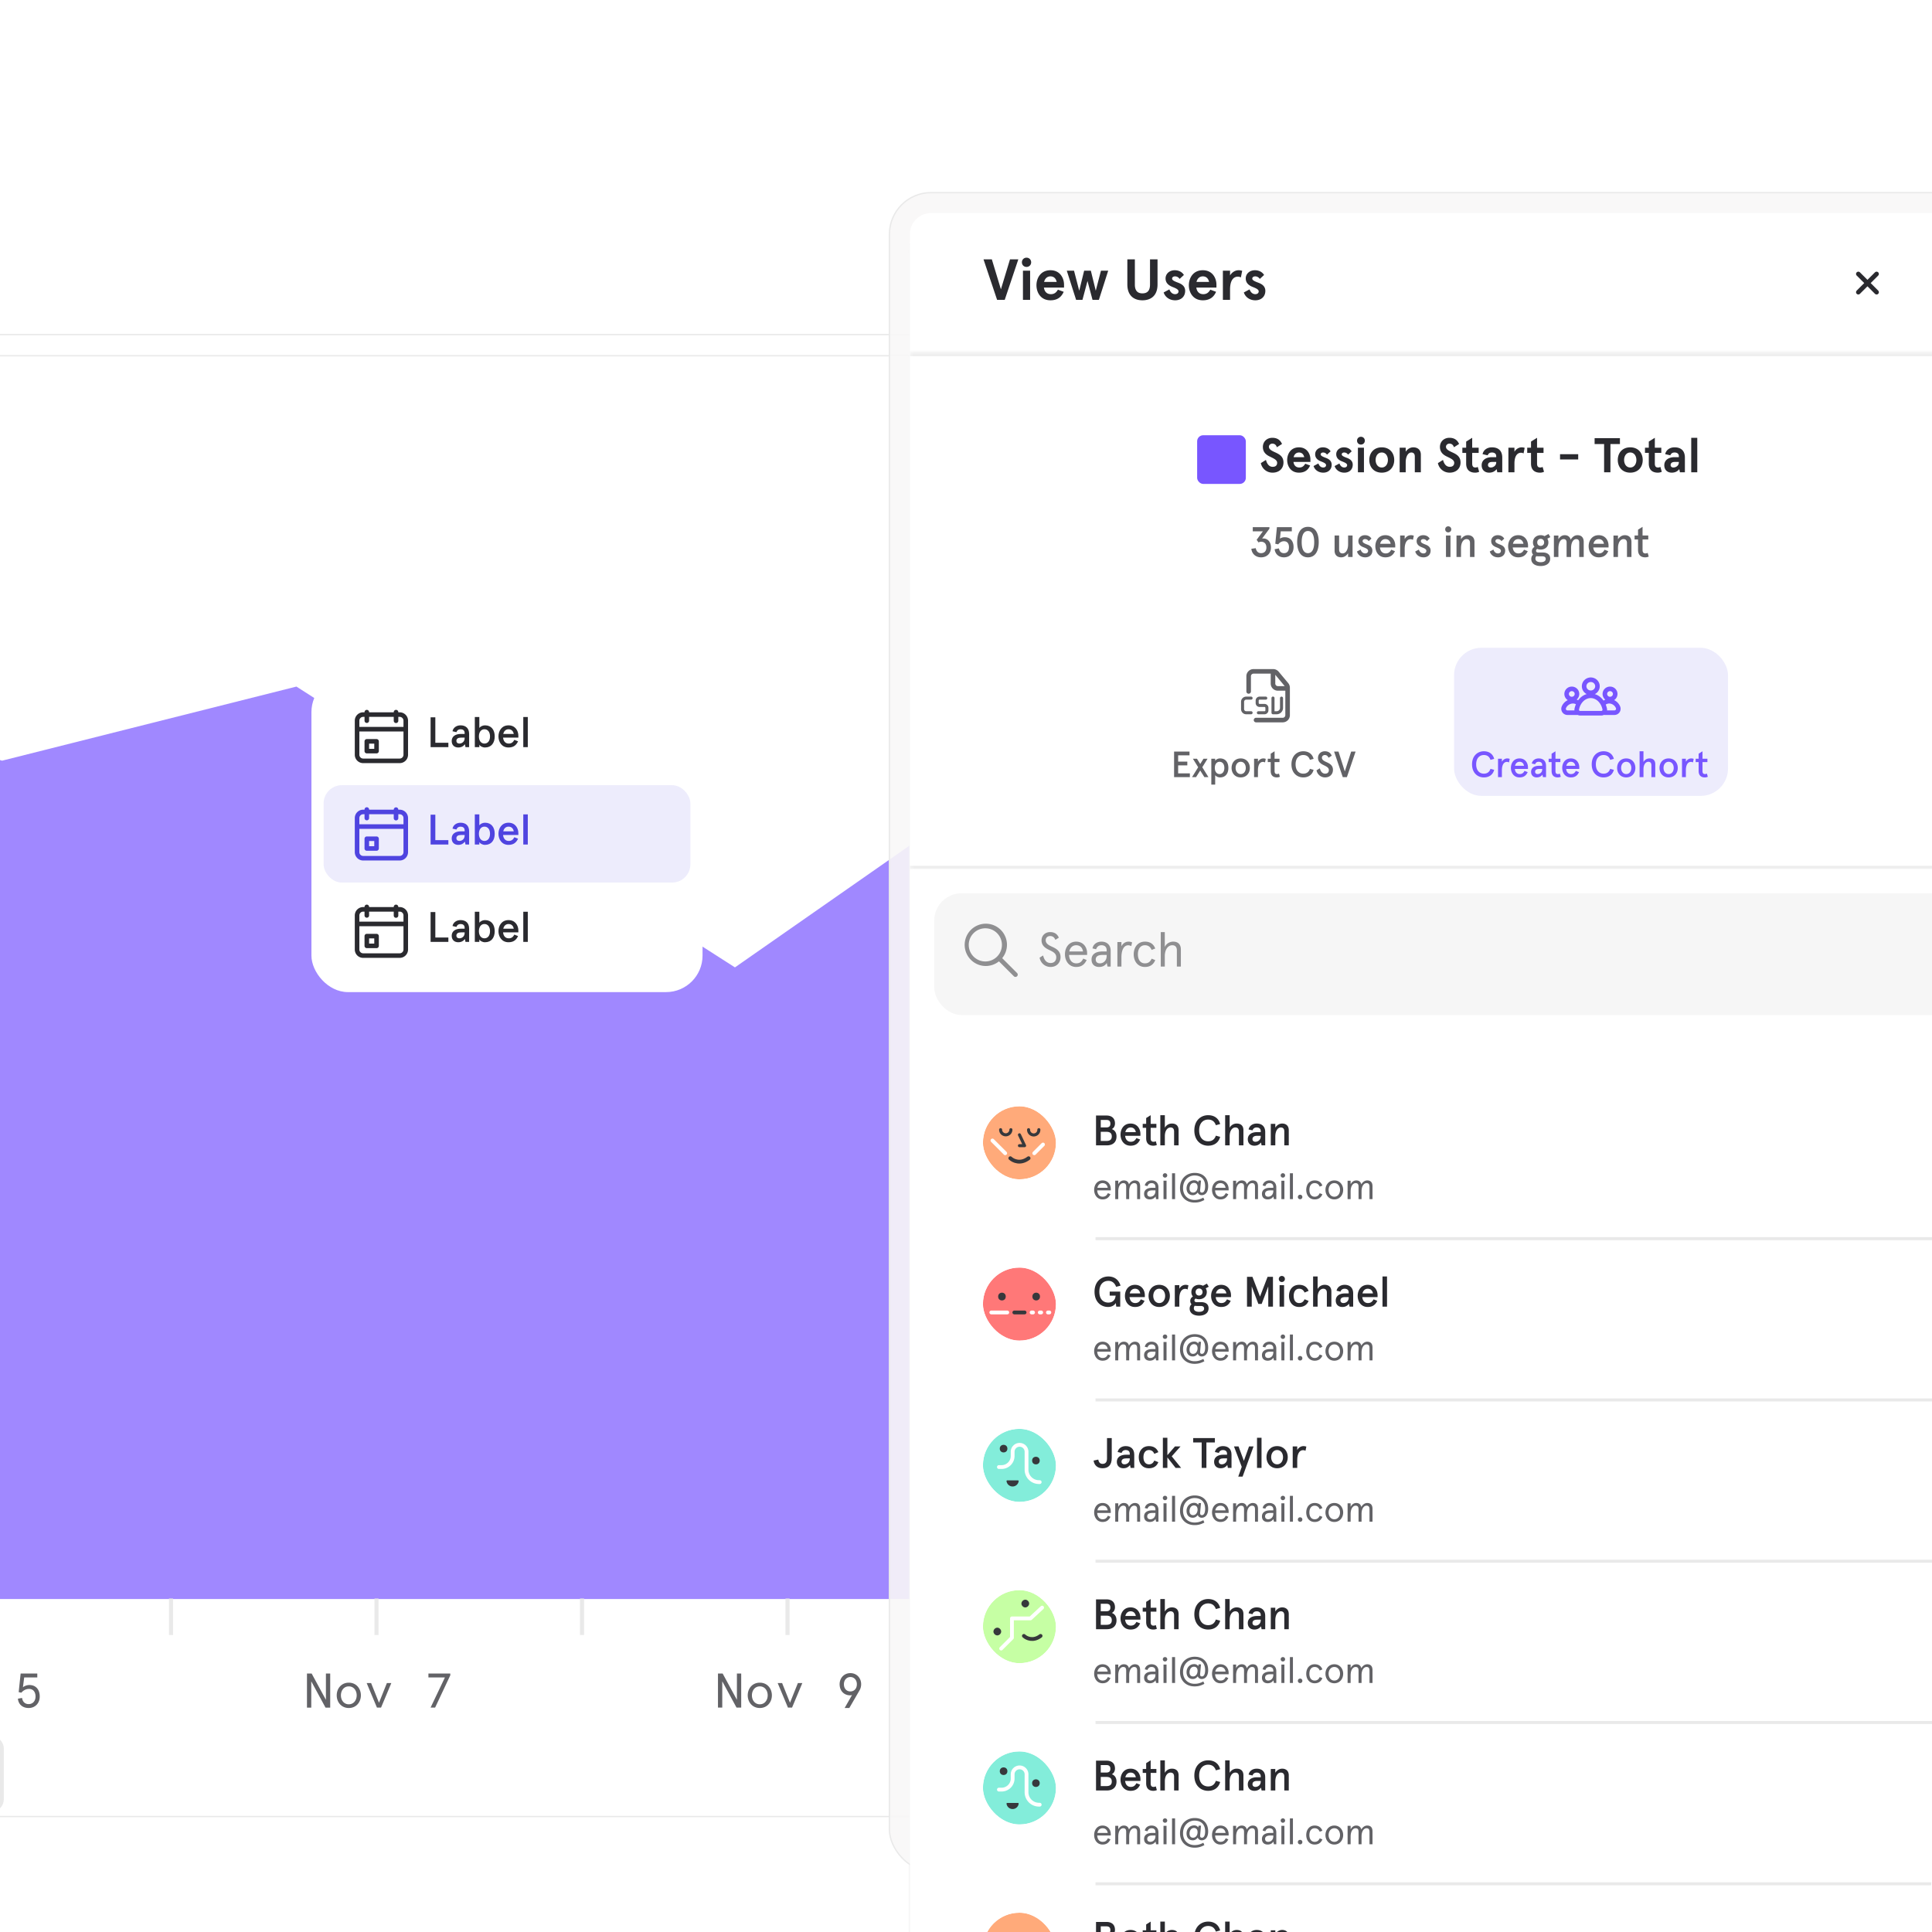 <svg xmlns="http://www.w3.org/2000/svg" width="544" height="544" fill="none"><g filter="url(#a)"><g clip-path="url(#b)"><rect width="544" height="544" fill="#fff" fill-opacity=".5" rx="16"/><path fill="#000" d="M237.343 276.099c-1.541 0-2.647-1.093-2.908-2.41l1.131-.696c.248.994.782 1.827 1.814 1.827.708 0 1.255-.373 1.255-1.231 0-.869-.932-1.255-1.963-1.764-.908-.447-1.728-1.106-1.728-2.386s.97-2.236 2.324-2.236c1.218 0 1.951.571 2.348 1.503l-1.105.708c-.274-.708-.734-.932-1.243-.932-.572 0-.994.411-.994.908 0 .807.845 1.192 1.764 1.602 1.057.485 1.988 1.106 1.988 2.535 0 1.566-1.13 2.572-2.683 2.572Zm9.523-3.429v.547h-4.461c.112 1.093.721 1.739 1.652 1.739.783 0 1.243-.348 1.641-1.081l1.081.423c-.535 1.168-1.367 1.801-2.784 1.801-2 0-2.932-1.652-2.932-3.23 0-1.591.932-3.231 2.932-3.231 1.951 0 2.871 1.553 2.871 3.032Zm-4.399-.522h3.057c-.137-.758-.609-1.367-1.529-1.367-.72 0-1.329.46-1.528 1.367Zm8.098 6.486c-1.603 0-2.758-.72-2.758-2.062 0-.535.211-.982.546-1.268-.236-.223-.372-.547-.372-.981 0-.572.31-1.007.77-1.255a2.109 2.109 0 0 1-.447-1.318c0-1.292 1.006-2.112 2.249-2.112.41 0 .795.099 1.131.273l1.155-.621.534.907-.882.46c.199.311.311.671.311 1.093 0 1.305-1.007 2.088-2.249 2.088-.361 0-.696-.062-.994-.186-.236.124-.361.31-.361.534 0 .348.261.509.647.509h1.379c1.242 0 2.1.584 2.1 1.777 0 1.541-1.355 2.162-2.759 2.162Zm-.012-5.865c.559 0 1.006-.397 1.006-1.019 0-.646-.447-1.043-1.006-1.043-.572 0-1.007.397-1.007 1.043 0 .622.435 1.019 1.007 1.019Zm.012 4.747c.882 0 1.454-.323 1.454-.944 0-.597-.435-.771-1.069-.771h-.969c-.248 0-.472-.012-.696-.05-.186.187-.261.448-.261.746 0 .659.597 1.019 1.541 1.019Zm3.842-1.516v-6.263h1.317v1.094c.435-.733 1.019-1.193 1.851-1.193.833 0 1.491.423 1.74 1.317.435-.795 1.156-1.317 1.951-1.317 1.193 0 1.839.708 1.839 1.963V276H261.8v-4.187c0-.721-.298-1.032-.882-1.032-.82 0-1.504.92-1.504 2.684V276h-1.304v-4.187c0-.721-.299-1.032-.883-1.032-.832 0-1.503.945-1.503 2.784V276h-1.317Zm15.939-3.33v.547h-4.461c.112 1.093.721 1.739 1.653 1.739.782 0 1.242-.348 1.64-1.081l1.081.423c-.534 1.168-1.367 1.801-2.784 1.801-2 0-2.932-1.652-2.932-3.23 0-1.591.932-3.231 2.932-3.231 1.951 0 2.871 1.553 2.871 3.032Zm-4.399-.522h3.057c-.137-.758-.609-1.367-1.529-1.367-.72 0-1.329.46-1.528 1.367Zm5.836 3.852v-6.263h1.317v1.094c.448-.708 1.168-1.193 2.001-1.193 1.131 0 1.926.671 1.926 1.938V276h-1.305v-4.076c0-.782-.385-1.143-1.019-1.143-.857 0-1.603.957-1.603 2.647V276h-1.317Zm9.253.099c-1.268 0-2.088-.695-2.088-2.187v-3.031h-1.006v-1.144h1.006v-1.702l1.317-.832v2.534h1.665v1.144h-1.665v3.056c0 .758.311 1.019.833 1.019.223 0 .435-.037.658-.161l.311 1.081a2.31 2.31 0 0 1-1.031.223Zm3.671 0c-1.056 0-1.913-.621-1.913-1.901 0-1.292 1.044-2.05 2.684-2.05h1.093v-.273c0-.796-.547-1.094-1.193-1.094-.609 0-1.019.298-1.205.845l-1.143-.261c.199-1.031 1.131-1.727 2.348-1.727 1.516 0 2.498.845 2.498 2.498V276h-1.056l-.174-.845c-.41.559-1.019.944-1.939.944Zm.311-1.143c.733 0 1.553-.509 1.553-1.578v-.161h-1.044c-.882 0-1.366.323-1.366.969 0 .472.348.77.857.77Zm6.842 1.143c-1.268 0-2.088-.695-2.088-2.187v-3.031h-1.006v-1.144h1.006v-1.702l1.317-.832v2.534h1.665v1.144h-1.665v3.056c0 .758.311 1.019.833 1.019.223 0 .435-.037.658-.161l.311 1.081a2.314 2.314 0 0 1-1.031.223Zm2.836-7.281a.862.862 0 0 1-.882-.882c0-.497.373-.882.882-.882.51 0 .895.385.895.882a.873.873 0 0 1-.895.882Zm-.658 7.182v-6.263h1.317V276h-1.317Zm5.853.099c-1.964 0-3.107-1.466-3.107-3.23 0-1.765 1.143-3.231 3.107-3.231 1.95 0 3.106 1.466 3.106 3.231 0 1.764-1.156 3.23-3.106 3.23Zm0-1.143c1.118 0 1.727-.994 1.727-2.087 0-1.094-.609-2.088-1.727-2.088-1.119 0-1.74.994-1.74 2.088 0 1.093.621 2.087 1.74 2.087Zm4.546 1.044v-6.263h1.317v1.094c.447-.708 1.168-1.193 2.001-1.193 1.13 0 1.926.671 1.926 1.938V276h-1.305v-4.076c0-.782-.385-1.143-1.019-1.143-.857 0-1.603.957-1.603 2.647V276h-1.317Z"/><rect width="662.321" height="472.661" x="-176.876" y="94.222" fill="#fff" fill-opacity=".6" rx="11.714"/><rect width="662.321" height="472.661" x="-176.876" y="94.222" stroke="#E9E9E9" stroke-width=".372" rx="11.714"/><path fill="#fff" d="M-124.311 100.172h866.845v411.313h-866.845z"/><path stroke="#E9E9E9" stroke-width=".372" d="M-124.311 100.172h866.845v411.313h-866.845z"/><rect width="9.14" height="9.14" x="275.344" y="113.698" fill="#7856FF" rx="2.285"/><path fill="#2A2A2F" d="M294.154 123.52c-2.331 0-4.442-1.659-4.442-4.908 0-3.249 2.125-4.908 4.442-4.908 2.015 0 3.413 1.069 3.866 2.851l-1.385.371c-.37-1.084-1.111-1.81-2.481-1.81-1.604 0-2.893 1.151-2.893 3.496 0 2.344 1.289 3.496 2.893 3.496 1.37 0 2.111-.727 2.481-1.81l1.385.37c-.453 1.782-1.851 2.852-3.866 2.852Zm5.473-.11v-9.706h1.453v4.03a2.56 2.56 0 0 1 2.276-1.343c1.316 0 2.152.713 2.152 2.139v4.88h-1.453v-4.428c0-.877-.37-1.33-1.152-1.33-.918 0-1.823.919-1.823 2.824v2.934h-1.453Zm7.818 0v-6.909h1.454v1.151c.466-.822 1.206-1.261 2.042-1.261a2.7 2.7 0 0 1 .891.164l-.274 1.344a1.494 1.494 0 0 0-.795-.206c-1.001 0-1.864.919-1.864 3.195v2.522h-1.454Zm8.265.11c-2.166 0-3.427-1.618-3.427-3.565 0-1.946 1.261-3.564 3.427-3.564 2.153 0 3.428 1.618 3.428 3.564 0 1.947-1.275 3.565-3.428 3.565Zm0-1.261c1.234 0 1.906-1.097 1.906-2.304 0-1.206-.672-2.303-1.906-2.303s-1.919 1.097-1.919 2.303c0 1.207.685 2.304 1.919 2.304Zm5.017 1.151v-6.909h1.453v1.206c.48-.809 1.124-1.316 2.042-1.316.919 0 1.646.466 1.92 1.453.48-.877 1.275-1.453 2.152-1.453 1.316 0 2.029.781 2.029 2.166v4.853h-1.439v-4.62c0-.795-.329-1.138-.974-1.138-.905 0-1.659 1.015-1.659 2.961v2.797h-1.439v-4.62c0-.795-.329-1.138-.973-1.138-.919 0-1.659 1.042-1.659 3.071v2.687h-1.453Zm17.585-3.674v.603h-4.921c.123 1.207.795 1.92 1.823 1.92.864 0 1.371-.384 1.81-1.193l1.192.466c-.589 1.289-1.508 1.988-3.07 1.988-2.208 0-3.236-1.824-3.236-3.565 0-1.754 1.028-3.564 3.236-3.564 2.152 0 3.166 1.714 3.166 3.345Zm-4.853-.576h3.373c-.151-.836-.672-1.508-1.686-1.508-.796 0-1.467.507-1.687 1.508Z"/><g clip-path="url(#c)"><path fill="#7856FF" d="m.581 214.19-125.078-38.652v274.701h867.528V179.616L617.953 139.12 494.479 297.88 330.415 186.255 206.941 272.39 83.466 193.321.581 214.19Z" opacity=".7"/></g><path fill="#E9E9E9" fill-rule="evenodd" d="M47.582 460.381v-10.282h1.143v10.282h-1.143Zm57.865 0v-10.282h1.142v10.282h-1.142Zm57.864 0v-10.282h1.142v10.282h-1.142Zm57.864 0v-10.282h1.142v10.282h-1.142Zm57.864 0v-10.282h1.142v10.282h-1.142Zm57.864 0v-10.282h1.142v10.282h-1.142Zm57.864 0v-10.282h1.142v10.282h-1.142Zm57.864 0v-10.282h1.142v10.282h-1.142Zm57.864 0v-10.282h1.142v10.282h-1.142Z" clip-rule="evenodd"/><path fill="#626266" d="M-29.292 480.818v-9.597h1.316l4.017 7.403v-7.403h1.207v9.597h-1.317l-4.016-7.403v7.403h-1.207Zm11.778.11c-2.111 0-3.4-1.659-3.4-3.565s1.289-3.564 3.4-3.564c2.112 0 3.4 1.658 3.4 3.564 0 1.906-1.288 3.565-3.4 3.565Zm0-1.042c1.412 0 2.221-1.193 2.221-2.523s-.809-2.522-2.22-2.522c-1.413 0-2.222 1.192-2.222 2.522 0 1.33.81 2.523 2.221 2.523Zm7.926.932-2.893-6.91h1.248l2.22 5.539 2.222-5.539h1.247l-2.892 6.91h-1.152Zm17.647.11c-1.562 0-2.837-.878-3.016-2.619l1.166-.219c.164 1.151.89 1.741 1.85 1.741 1.166 0 1.947-.864 1.947-2.139s-.658-2.139-1.837-2.139c-.891 0-1.7.48-2.152 1.07l-.754-.165.548-5.237H10.5v1.097H6.812l-.357 2.783c.384-.37 1.166-.644 1.796-.644 1.851 0 2.934 1.261 2.934 3.235 0 1.892-1.275 3.236-3.126 3.236Zm78.377-.11v-9.597h1.316l4.017 7.403v-7.403h1.207v9.597H91.66l-4.017-7.403v7.403h-1.207Zm11.778.11c-2.11 0-3.4-1.659-3.4-3.565s1.29-3.564 3.4-3.564c2.112 0 3.4 1.658 3.4 3.564 0 1.906-1.288 3.565-3.4 3.565Zm0-1.042c1.412 0 2.221-1.193 2.221-2.523s-.809-2.522-2.22-2.522c-1.413 0-2.222 1.192-2.222 2.522 0 1.33.81 2.523 2.222 2.523Zm7.926.932-2.893-6.91h1.248l2.221 5.539 2.221-5.539h1.248l-2.893 6.91h-1.152Zm15.098 0 4.044-8.5h-4.648v-1.097h6.156v.507l-4.277 9.09h-1.275Zm80.926 0v-9.597h1.316l4.017 7.403v-7.403h1.207v9.597h-1.316l-4.017-7.403v7.403h-1.207Zm11.778.11c-2.111 0-3.399-1.659-3.399-3.565s1.288-3.564 3.399-3.564c2.112 0 3.4 1.658 3.4 3.564 0 1.906-1.288 3.565-3.4 3.565Zm0-1.042c1.413 0 2.221-1.193 2.221-2.523s-.808-2.522-2.221-2.522c-1.412 0-2.22 1.192-2.22 2.522 0 1.33.808 2.523 2.22 2.523Zm7.926.932-2.892-6.91h1.247l2.221 5.539 2.221-5.539h1.248l-2.893 6.91h-1.152Zm15.961.11 2.084-3.661c-.151.069-.37.096-.521.096-1.755 0-2.975-1.289-2.975-3.126 0-1.755 1.248-3.125 3.03-3.125 1.782 0 3.03 1.37 3.03 3.125 0 .658-.178 1.262-.494 1.796l-2.838 4.895h-1.316Zm1.618-4.662c1.056 0 1.823-.781 1.823-2.029 0-1.179-.767-2.029-1.823-2.029s-1.823.85-1.823 2.029c0 1.248.767 2.029 1.823 2.029Zm74.525 4.552v-9.597h1.316l4.017 7.403v-7.403h1.206v9.597h-1.316l-4.017-7.403v7.403h-1.206Zm11.778.11c-2.111 0-3.4-1.659-3.4-3.565s1.289-3.564 3.4-3.564c2.111 0 3.4 1.658 3.4 3.564 0 1.906-1.289 3.565-3.4 3.565Zm0-1.042c1.412 0 2.221-1.193 2.221-2.523s-.809-2.522-2.221-2.522-2.221 1.192-2.221 2.522c0 1.33.809 2.523 2.221 2.523Zm7.926.932-2.893-6.91h1.248l2.22 5.539 2.221-5.539h1.248l-2.893 6.91h-1.151Zm14.933 0v-1.042h2.467v-6.827l-2.399 1.425v-1.261l3.112-1.892h.439v8.555h2.468v1.042h-6.087Zm8.501 0v-1.042h2.468v-6.827l-2.399 1.425v-1.261l3.112-1.892h.438v8.555h2.468v1.042h-6.087Zm72.59 0v-9.597h1.316l4.017 7.403v-7.403h1.206v9.597h-1.316l-4.017-7.403v7.403H429.7Zm11.778.11c-2.111 0-3.4-1.659-3.4-3.565s1.289-3.564 3.4-3.564c2.111 0 3.4 1.658 3.4 3.564 0 1.906-1.289 3.565-3.4 3.565Zm0-1.042c1.412 0 2.221-1.193 2.221-2.523s-.809-2.522-2.221-2.522-2.221 1.192-2.221 2.522c0 1.33.809 2.523 2.221 2.523Zm7.926.932-2.893-6.91h1.247l2.221 5.539 2.221-5.539h1.248l-2.893 6.91h-1.151Zm14.933 0v-1.042h2.467v-6.827l-2.399 1.425v-1.261l3.112-1.892h.439v8.555h2.468v1.042h-6.087Zm11.051.11c-1.59 0-2.893-1.07-3.057-2.742l1.151-.151c.165 1.138.796 1.796 1.906 1.796 1.11 0 1.919-.713 1.919-2.029 0-1.316-.781-2.029-1.919-2.029-.288 0-.562.041-.85.178l-.48-.644 2.18-2.989h-3.455v-1.097h5.21v.37l-2.44 3.304a1.75 1.75 0 0 1 .383-.041c1.467 0 2.55 1.179 2.55 2.948 0 1.837-1.275 3.126-3.098 3.126Z"/><rect width="19.282" height="20.142" x="-18.78" y="489.384" fill="#fff" rx="2.856"/><rect width="19.282" height="20.142" x="-18.78" y="489.384" stroke="#E9E9E9" stroke-width="1.142" rx="2.856"/><rect width="19.282" height="20.142" x="386.268" y="489.384" fill="#fff" rx="2.856"/><rect width="19.282" height="20.142" x="386.268" y="489.384" stroke="#E9E9E9" stroke-width="1.142" rx="2.856"/><path fill="#626266" d="M393.262 504.098v-1.042h2.468v-6.827l-2.399 1.426v-1.262l3.112-1.892h.439v8.555h2.467v1.042h-6.087Z"/><rect width="19.282" height="20.142" x="444.132" y="489.384" fill="#fff" rx="2.856"/><rect width="19.282" height="20.142" x="444.132" y="489.384" stroke="#E9E9E9" stroke-width="1.142" rx="2.856"/><path fill="#626266" d="M450.811 504.098v-.535l3.784-4.688c.631-.782.782-1.22.782-1.824 0-.959-.549-1.562-1.508-1.562-.919 0-1.536.712-1.687 1.741l-1.165-.22c.151-1.508 1.398-2.618 2.852-2.618 1.645 0 2.687.987 2.687 2.659 0 .809-.261 1.44-.768 2.084l-3.098 3.866h4.044v1.097h-5.923Z"/><g filter="url(#d)"><rect width="110.128" height="89.112" x="87.69" y="186.813" fill="#fff" rx="10.282"/><rect width="103.273" height="27.419" x="91.118" y="190.24" fill="#fff" rx="5.141"/><rect width="103.273" height="27.419" x="91.118" y="190.24" fill="#fff" rx="5.141"/><path fill="#2A2A2F" fill-rule="evenodd" d="M103.285 196.453c.355 0 .643.287.643.642v.043h6.94v-.043a.642.642 0 0 1 1.285 0v.043h.386a2.356 2.356 0 0 1 2.356 2.357v9.596a2.356 2.356 0 0 1-2.356 2.357h-10.282a2.356 2.356 0 0 1-2.357-2.357v-9.596a2.356 2.356 0 0 1 2.357-2.357h.385v-.043c0-.355.288-.642.643-.642Zm-.643 3.041v-1.07h-.385a1.07 1.07 0 0 0-1.071 1.071v1.756h12.424v-1.756c0-.592-.48-1.071-1.071-1.071h-.386v1.07a.643.643 0 1 1-1.285 0v-1.07h-6.94v1.07a.643.643 0 0 1-1.286 0Zm-1.456 9.597v-6.555h12.424v6.555c0 .592-.48 1.071-1.071 1.071h-10.282a1.07 1.07 0 0 1-1.071-1.071Zm2.099-4.413a.643.643 0 0 0-.643.643v2.742c0 .355.288.643.643.643h2.742a.643.643 0 0 0 .643-.643v-2.742a.643.643 0 0 0-.643-.643h-2.742Zm.643 2.742v-1.456h1.456v1.456h-1.456Z" clip-rule="evenodd"/><path fill="#2A2A2F" d="M121.246 206.95v-8.397h1.332v7.161h3.671v1.236h-5.003Zm7.788.096c-1.019 0-1.847-.6-1.847-1.836 0-1.247 1.008-1.979 2.591-1.979h1.056v-.264c0-.768-.528-1.056-1.152-1.056-.588 0-.984.288-1.164.816l-1.103-.252c.192-.995 1.091-1.667 2.267-1.667 1.464 0 2.411.816 2.411 2.411v3.731h-1.019l-.168-.816c-.396.54-.984.912-1.872.912Zm.3-1.104c.708 0 1.5-.492 1.5-1.523v-.156h-1.008c-.852 0-1.32.312-1.32.935 0 .456.336.744.828.744Zm7.229 1.104c-.756 0-1.392-.408-1.596-.768v.672h-1.271v-8.493h1.271v3.083c.312-.408.936-.732 1.596-.732 1.799 0 2.735 1.295 2.735 3.119 0 1.823-.936 3.119-2.735 3.119Zm-.156-1.104c.936 0 1.571-.768 1.571-2.015 0-1.248-.635-2.016-1.571-2.016-.924 0-1.559.768-1.559 2.016 0 1.247.635 2.015 1.559 2.015Zm9.549-2.207v.528h-4.307c.108 1.055.696 1.679 1.596 1.679.755 0 1.199-.336 1.583-1.044l1.044.408c-.516 1.128-1.32 1.74-2.687 1.74-1.932 0-2.831-1.596-2.831-3.119 0-1.536.899-3.119 2.831-3.119 1.883 0 2.771 1.499 2.771 2.927Zm-4.247-.504h2.951c-.132-.732-.588-1.32-1.475-1.32-.696 0-1.284.444-1.476 1.32Zm5.635 3.719v-8.493h1.271v8.493h-1.271Z"/><rect width="103.273" height="27.419" x="91.118" y="217.66" fill="#fff" rx="5.141"/><rect width="103.273" height="27.419" x="91.118" y="217.66" fill="#fff" rx="5.141"/><rect width="103.273" height="27.419" x="91.118" y="217.66" fill="#4F44E0" fill-opacity=".1" rx="5.141"/><path fill="#4F44E0" fill-rule="evenodd" d="M103.285 223.872c.355 0 .643.288.643.643v.043h6.94v-.043a.643.643 0 0 1 1.285 0v.043h.386a2.356 2.356 0 0 1 2.356 2.356v9.597a2.356 2.356 0 0 1-2.356 2.356h-10.282a2.356 2.356 0 0 1-2.357-2.356v-9.597a2.356 2.356 0 0 1 2.357-2.356h.385v-.043c0-.355.288-.643.643-.643Zm-.643 3.042v-1.071h-.385c-.592 0-1.071.48-1.071 1.071v1.756h12.424v-1.756c0-.591-.48-1.071-1.071-1.071h-.386v1.071a.643.643 0 1 1-1.285 0v-1.071h-6.94v1.071a.643.643 0 0 1-1.286 0Zm-1.456 9.597v-6.555h12.424v6.555c0 .591-.48 1.071-1.071 1.071h-10.282c-.592 0-1.071-.48-1.071-1.071Zm2.099-4.413a.643.643 0 0 0-.643.643v2.741c0 .355.288.643.643.643h2.742a.643.643 0 0 0 .643-.643v-2.741a.643.643 0 0 0-.643-.643h-2.742Zm.643 2.742v-1.457h1.456v1.457h-1.456Z" clip-rule="evenodd"/><path fill="#4F44E0" d="M121.246 234.369v-8.397h1.332v7.162h3.671v1.235h-5.003Zm7.788.096c-1.019 0-1.847-.6-1.847-1.835 0-1.248 1.008-1.98 2.591-1.98h1.056v-.263c0-.768-.528-1.056-1.152-1.056-.588 0-.984.288-1.164.816l-1.103-.252c.192-.996 1.091-1.668 2.267-1.668 1.464 0 2.411.816 2.411 2.411v3.731h-1.019l-.168-.816c-.396.54-.984.912-1.872.912Zm.3-1.104c.708 0 1.5-.491 1.5-1.523v-.156h-1.008c-.852 0-1.32.312-1.32.936 0 .456.336.743.828.743Zm7.229 1.104c-.756 0-1.392-.408-1.596-.768v.672h-1.271v-8.493h1.271v3.083c.312-.408.936-.732 1.596-.732 1.799 0 2.735 1.296 2.735 3.119 0 1.824-.936 3.119-2.735 3.119Zm-.156-1.104c.936 0 1.571-.767 1.571-2.015 0-1.247-.635-2.015-1.571-2.015-.924 0-1.559.768-1.559 2.015 0 1.248.635 2.015 1.559 2.015Zm9.549-2.207v.528h-4.307c.108 1.056.696 1.679 1.596 1.679.755 0 1.199-.335 1.583-1.043l1.044.408c-.516 1.127-1.32 1.739-2.687 1.739-1.932 0-2.831-1.595-2.831-3.119 0-1.535.899-3.119 2.831-3.119 1.883 0 2.771 1.5 2.771 2.927Zm-4.247-.504h2.951c-.132-.731-.588-1.319-1.475-1.319-.696 0-1.284.444-1.476 1.319Zm5.635 3.719v-8.493h1.271v8.493h-1.271Z"/><rect width="103.273" height="27.419" x="91.118" y="245.079" fill="#fff" rx="5.141"/><rect width="103.273" height="27.419" x="91.118" y="245.079" fill="#fff" rx="5.141"/><path fill="#2A2A2F" fill-rule="evenodd" d="M103.285 251.291c.355 0 .643.287.643.642v.043h6.94v-.043a.642.642 0 0 1 1.285 0v.043h.386a2.356 2.356 0 0 1 2.356 2.357v9.596a2.356 2.356 0 0 1-2.356 2.357h-10.282a2.356 2.356 0 0 1-2.357-2.357v-9.596a2.356 2.356 0 0 1 2.357-2.357h.385v-.043c0-.355.288-.642.643-.642Zm-.643 3.041v-1.07h-.385a1.07 1.07 0 0 0-1.071 1.071v1.756h12.424v-1.756c0-.592-.48-1.071-1.071-1.071h-.386v1.07a.643.643 0 1 1-1.285 0v-1.07h-6.94v1.07a.643.643 0 0 1-1.286 0Zm-1.456 9.597v-6.555h12.424v6.555c0 .592-.48 1.071-1.071 1.071h-10.282a1.07 1.07 0 0 1-1.071-1.071Zm2.099-4.413a.643.643 0 0 0-.643.643v2.742c0 .355.288.643.643.643h2.742a.643.643 0 0 0 .643-.643v-2.742a.643.643 0 0 0-.643-.643h-2.742Zm.643 2.742v-1.456h1.456v1.456h-1.456Z" clip-rule="evenodd"/><path fill="#2A2A2F" d="M121.246 261.788v-8.397h1.332v7.162h3.671v1.235h-5.003Zm7.788.096c-1.019 0-1.847-.6-1.847-1.835 0-1.248 1.008-1.98 2.591-1.98h1.056v-.264c0-.767-.528-1.055-1.152-1.055-.588 0-.984.288-1.164.816l-1.103-.252c.192-.996 1.091-1.668 2.267-1.668 1.464 0 2.411.816 2.411 2.411v3.731h-1.019l-.168-.816c-.396.54-.984.912-1.872.912Zm.3-1.104c.708 0 1.5-.491 1.5-1.523v-.156h-1.008c-.852 0-1.32.312-1.32.936 0 .456.336.743.828.743Zm7.229 1.104c-.756 0-1.392-.408-1.596-.768v.672h-1.271v-8.493h1.271v3.083c.312-.408.936-.732 1.596-.732 1.799 0 2.735 1.296 2.735 3.119 0 1.824-.936 3.119-2.735 3.119Zm-.156-1.104c.936 0 1.571-.767 1.571-2.015 0-1.247-.635-2.015-1.571-2.015-.924 0-1.559.768-1.559 2.015 0 1.248.635 2.015 1.559 2.015Zm9.549-2.207v.528h-4.307c.108 1.056.696 1.679 1.596 1.679.755 0 1.199-.335 1.583-1.043l1.044.408c-.516 1.127-1.32 1.739-2.687 1.739-1.932 0-2.831-1.595-2.831-3.119 0-1.535.899-3.119 2.831-3.119 1.883 0 2.771 1.5 2.771 2.927Zm-4.247-.504h2.951c-.132-.731-.588-1.319-1.475-1.319-.696 0-1.284.444-1.476 1.319Zm5.635 3.719v-8.493h1.271v8.493h-1.271Z"/></g><g filter="url(#e)"><mask id="f" fill="#fff"><path d="M256.204 70.282c0-5.678 4.603-10.282 10.282-10.282h293.613v1054.49H256.204V70.282Z"/></mask><path fill="#fff" d="M256.204 70.282c0-5.678 4.603-10.282 10.282-10.282h293.613v1054.49H256.204V70.282Z" shape-rendering="crispEdges"/><path fill="#E9E9E9" d="M256.204 60h303.895-303.895Zm303.895 1054.49H256.204h303.895Zm-304.267 0V70.654c0-5.884 4.77-10.654 10.654-10.654-5.474 0-9.911 4.603-9.911 10.282V1114.49h-.743ZM560.099 60v1054.49V60Z" mask="url(#f)"/><rect width="641.495" height="472.661" x="250.439" y="54.236" fill="#F8F7F7" fill-opacity=".9" rx="11.714"/><rect width="641.495" height="472.661" x="250.439" y="54.236" stroke="#E9E9E9" stroke-width=".372" rx="11.714"/><path fill="#fff" d="M256.204 65.95a5.95 5.95 0 0 1 5.95-5.95h297.945v39.415H256.204V65.95Z"/><path fill="#2A2A2F" d="m280.757 84.425-3.826-11.396h2.344l2.556 8.433 2.556-8.433h2.344l-3.825 11.396h-2.149Zm8.287-9.263c-.749 0-1.302-.57-1.302-1.303 0-.732.553-1.302 1.302-1.302s1.303.57 1.303 1.302c0 .733-.554 1.303-1.303 1.303Zm-1.009 9.263V76.22h2.019v8.205h-2.019Zm11.57-4.281v.83h-5.665c.179 1.254.928 1.856 1.954 1.856.928 0 1.497-.423 1.986-1.27l1.628.602c-.635 1.45-1.742 2.393-3.728 2.393-2.817 0-3.94-2.295-3.94-4.232 0-1.938 1.123-4.233 3.94-4.233 2.735 0 3.825 2.263 3.825 4.054Zm-5.616-.766h3.549c-.179-.814-.684-1.562-1.758-1.562-.863 0-1.531.537-1.791 1.563Zm9.014 5.047-2.622-8.205h2.035l1.466 5.633 1.383-5.633h1.889l1.384 5.633 1.465-5.633h2.035l-2.621 8.205h-1.791l-1.416-5.307-1.417 5.307h-1.79Zm18.678.13c-2.491 0-4.249-1.416-4.249-4.46v-7.066h2.116v7.098c0 1.66.701 2.475 2.133 2.475 1.433 0 2.133-.814 2.133-2.475V73.03h2.116v7.066c0 3.044-1.758 4.46-4.249 4.46Zm9.231 0c-1.823 0-2.93-1.123-3.256-2.214l1.612-.862c.293.797.83 1.35 1.628 1.35.472 0 .944-.243.944-.797 0-.553-.83-.895-1.693-1.237-1.14-.456-1.954-1.14-1.954-2.41 0-1.27 1.075-2.295 2.589-2.295 1.107 0 2.068.488 2.572 1.335l-1.204 1.107c-.359-.521-.814-.716-1.319-.716-.407 0-.798.227-.798.618 0 .358.293.651 1.677 1.156 1.172.423 2.002 1.09 2.002 2.312 0 1.612-1.172 2.653-2.8 2.653Zm11.604-4.411v.83h-5.666c.179 1.254.928 1.856 1.954 1.856.928 0 1.498-.423 1.986-1.27l1.628.602c-.635 1.45-1.742 2.393-3.728 2.393-2.817 0-3.94-2.295-3.94-4.232 0-1.938 1.123-4.233 3.94-4.233 2.735 0 3.826 2.263 3.826 4.054Zm-5.617-.766h3.549c-.179-.814-.684-1.562-1.758-1.562-.863 0-1.531.537-1.791 1.563Zm7.433 5.047V76.22h2.018v1.335c.586-.96 1.498-1.465 2.426-1.465.358 0 .668.065.993.163l-.374 1.872a1.564 1.564 0 0 0-.847-.228c-1.172 0-2.198.96-2.198 3.614v2.914h-2.018Zm9.156.13c-1.823 0-2.93-1.123-3.256-2.214l1.612-.862c.293.797.83 1.35 1.628 1.35.472 0 .944-.243.944-.797 0-.553-.83-.895-1.693-1.237-1.14-.456-1.954-1.14-1.954-2.41 0-1.27 1.075-2.295 2.589-2.295 1.107 0 2.067.488 2.572 1.335l-1.205 1.107c-.358-.521-.814-.716-1.318-.716-.407 0-.798.227-.798.618 0 .358.293.651 1.677 1.156 1.172.423 2.002 1.09 2.002 2.312 0 1.612-1.172 2.653-2.8 2.653Z"/><path stroke="#2A2A2F" stroke-linecap="round" stroke-width="1.285" d="m523.254 77.136 2.571 2.57m0 0 2.57 2.571m-2.57-2.57 2.57-2.571m-2.57 2.57-2.571 2.571"/><mask id="g" fill="#fff"><path d="M256.204 99.415h303.895v145.252H256.204V99.415Z"/></mask><path fill="#fff" d="M256.204 99.415h303.895v145.252H256.204V99.415Z"/><path fill="#E9E9E9" d="M256.204 100.272h303.895v-1.714H256.204v1.714ZM560.099 243.81H256.204v1.714h303.895v-1.714Z" mask="url(#g)"/><rect width="13.71" height="13.71" x="337.083" y="122.55" fill="#7856FF" rx="1.714"/><path fill="#2A2A2F" d="M358.321 133.089c-1.741 0-3.003-1.22-3.304-2.687l1.439-.905c.275 1.07.85 1.947 1.906 1.947.713 0 1.248-.329 1.248-1.138 0-.85-1.084-1.261-2.208-1.823-.932-.466-1.809-1.207-1.809-2.632 0-1.454 1.083-2.578 2.673-2.578 1.357 0 2.248.631 2.714 1.741l-1.439.919c-.261-.754-.713-1.015-1.275-1.015-.521 0-.973.37-.973.878 0 .795.932 1.192 1.919 1.645 1.124.521 2.18 1.165 2.18 2.783 0 1.755-1.275 2.865-3.071 2.865Zm10.656-3.715v.699h-4.771c.15 1.056.781 1.563 1.645 1.563.781 0 1.261-.356 1.672-1.069l1.371.507c-.534 1.22-1.467 2.015-3.139 2.015-2.372 0-3.318-1.933-3.318-3.564 0-1.632.946-3.565 3.318-3.565 2.303 0 3.222 1.906 3.222 3.414Zm-4.73-.644h2.988c-.15-.686-.575-1.317-1.48-1.317-.727 0-1.289.453-1.508 1.317Zm8.36 4.359c-1.536 0-2.468-.946-2.742-1.864l1.357-.727c.247.672.699 1.138 1.371 1.138.398 0 .795-.206.795-.672 0-.466-.699-.754-1.425-1.042-.96-.384-1.646-.959-1.646-2.029 0-1.069.905-1.933 2.18-1.933.932 0 1.741.411 2.166 1.124l-1.014.933c-.302-.439-.686-.604-1.111-.604-.342 0-.671.192-.671.521 0 .302.246.549 1.412.974.987.356 1.686.918 1.686 1.947 0 1.357-.987 2.234-2.358 2.234Zm5.931 0c-1.536 0-2.468-.946-2.742-1.864l1.357-.727c.247.672.699 1.138 1.371 1.138.398 0 .795-.206.795-.672 0-.466-.699-.754-1.425-1.042-.96-.384-1.646-.959-1.646-2.029 0-1.069.905-1.933 2.18-1.933.932 0 1.741.411 2.166 1.124l-1.014.933c-.302-.439-.686-.604-1.111-.604-.342 0-.671.192-.671.521 0 .302.246.549 1.412.974.987.356 1.686.918 1.686 1.947 0 1.357-.987 2.234-2.358 2.234Zm4.666-7.91c-.63 0-1.096-.48-1.096-1.097s.466-1.097 1.096-1.097c.631 0 1.097.48 1.097 1.097s-.466 1.097-1.097 1.097Zm-.85 7.8v-6.909h1.7v6.909h-1.7Zm6.714.11c-2.221 0-3.509-1.563-3.509-3.564 0-2.002 1.288-3.565 3.509-3.565s3.51 1.563 3.51 3.565c0 2.001-1.289 3.564-3.51 3.564Zm0-1.453c1.097 0 1.728-.973 1.728-2.111 0-1.138-.631-2.112-1.728-2.112s-1.727.974-1.727 2.112c0 1.138.63 2.111 1.727 2.111Zm5.041 1.343v-6.909h1.7v1.11c.508-.726 1.248-1.22 2.139-1.22 1.234 0 2.125.699 2.125 2.084v4.935h-1.7v-4.428c0-.822-.411-1.138-.987-1.138-.823 0-1.577.988-1.577 2.811v2.755h-1.7Zm14.07.11c-1.742 0-3.003-1.22-3.304-2.687l1.439-.905c.274 1.07.85 1.947 1.906 1.947.713 0 1.247-.329 1.247-1.138 0-.85-1.083-1.261-2.207-1.823-.932-.466-1.81-1.207-1.81-2.632 0-1.454 1.083-2.578 2.674-2.578 1.357 0 2.248.631 2.714 1.741l-1.439.919c-.261-.754-.713-1.015-1.275-1.015-.521 0-.974.37-.974.878 0 .795.933 1.192 1.92 1.645 1.124.521 2.18 1.165 2.18 2.783 0 1.755-1.275 2.865-3.071 2.865Zm7.189 0c-1.563 0-2.537-.836-2.537-2.55v-3.016h-1.069v-1.453h1.069v-1.728l1.7-1.069v2.797h1.824v1.453h-1.824v2.989c0 .85.33 1.124.905 1.124.233 0 .425-.041.658-.165l.398 1.371a2.599 2.599 0 0 1-1.124.247Zm3.925 0c-1.179 0-2.097-.726-2.097-2.097s1.124-2.262 2.892-2.262h1.207v-.302c0-.727-.576-1.015-1.207-1.015-.548 0-.973.22-1.192.796l-1.44-.329c.219-1.138 1.248-1.92 2.632-1.92 1.824 0 2.907.96 2.907 2.893v4.126h-1.399l-.178-.877c-.48.59-1.138.987-2.125.987Zm.453-1.453c.767 0 1.549-.535 1.549-1.426v-.137h-1.138c-.727 0-1.179.274-1.179.891 0 .398.315.672.768.672Zm4.982 1.343v-6.909h1.7v1.124c.494-.809 1.261-1.234 2.043-1.234.301 0 .562.055.836.137l-.315 1.577a1.32 1.32 0 0 0-.713-.192c-.987 0-1.851.809-1.851 3.043v2.454h-1.7Zm8.901.11c-1.563 0-2.536-.836-2.536-2.55v-3.016h-1.069v-1.453h1.069v-1.728l1.7-1.069v2.797h1.823v1.453h-1.823v2.989c0 .85.329 1.124.905 1.124.233 0 .425-.041.658-.165l.397 1.371a2.596 2.596 0 0 1-1.124.247Zm5.637-3.715v-1.481h5.114v1.481h-5.114Zm12.407 3.605v-7.951H449v-1.645h7.129v1.645h-2.674v7.951h-1.782Zm7.362.11c-2.221 0-3.509-1.563-3.509-3.564 0-2.002 1.288-3.565 3.509-3.565s3.51 1.563 3.51 3.565c0 2.001-1.289 3.564-3.51 3.564Zm0-1.453c1.097 0 1.728-.973 1.728-2.111 0-1.138-.631-2.112-1.728-2.112s-1.727.974-1.727 2.112c0 1.138.63 2.111 1.727 2.111Zm7.757 1.453c-1.563 0-2.536-.836-2.536-2.55v-3.016h-1.07v-1.453h1.07v-1.728l1.7-1.069v2.797h1.823v1.453h-1.823v2.989c0 .85.329 1.124.905 1.124.233 0 .425-.041.658-.165l.397 1.371a2.599 2.599 0 0 1-1.124.247Zm3.925 0c-1.179 0-2.097-.726-2.097-2.097s1.124-2.262 2.893-2.262h1.206v-.302c0-.727-.576-1.015-1.206-1.015-.549 0-.974.22-1.193.796l-1.44-.329c.22-1.138 1.248-1.92 2.633-1.92 1.823 0 2.906.96 2.906 2.893v4.126h-1.398l-.179-.877c-.479.59-1.137.987-2.125.987Zm.453-1.453c.768 0 1.549-.535 1.549-1.426v-.137h-1.138c-.726 0-1.179.274-1.179.891 0 .398.315.672.768.672Zm5.036 1.343v-9.706h1.7v9.706h-1.7Z"/><path fill="#626266" d="M355.084 156.93c-1.5 0-2.591-.971-2.735-2.411l1.235-.168c.168.84.636 1.404 1.5 1.404.924 0 1.499-.612 1.499-1.584 0-1.067-.599-1.631-1.487-1.631-.264 0-.492.06-.732.192l-.528-.732 1.752-2.387h-2.843v-1.176h4.69v.432l-2.063 2.771c.096-.012.204-.024.324-.024 1.271 0 2.171.996 2.171 2.543 0 1.692-1.152 2.771-2.783 2.771Zm6.452 0c-1.404 0-2.471-.851-2.627-2.291l1.211-.228c.168.936.672 1.344 1.416 1.344.924 0 1.403-.636 1.403-1.692 0-1.079-.527-1.667-1.427-1.667-.672 0-1.224.384-1.596.876l-.827-.168.456-4.667h4.198v1.176h-3.131l-.216 2.051c.324-.228.78-.396 1.32-.396 1.655 0 2.519 1.116 2.519 2.795 0 1.68-1.056 2.867-2.699 2.867Zm6.748 0c-1.979 0-3.035-1.643-3.035-4.294s1.056-4.295 3.035-4.295 3.035 1.644 3.035 4.295-1.056 4.294-3.035 4.294Zm0-1.175c1.175 0 1.763-1.176 1.763-3.119 0-1.943-.588-3.119-1.763-3.119-1.188 0-1.764 1.176-1.764 3.119 0 1.943.576 3.119 1.764 3.119Zm9.361 1.175c-1.091 0-1.859-.647-1.859-1.871v-4.27h1.272v3.922c0 .768.371 1.116.971 1.116.84 0 1.56-.924 1.56-2.555v-2.483h1.259v6.045h-1.259v-1.055c-.444.684-1.128 1.151-1.944 1.151Zm6.773 0c-1.332 0-2.099-.827-2.327-1.643l1.019-.54c.228.636.624 1.08 1.308 1.08.444 0 .804-.24.804-.732 0-.468-.588-.732-1.272-.996-.852-.323-1.463-.803-1.463-1.751 0-.948.779-1.655 1.847-1.655.804 0 1.451.335 1.823.971l-.779.708c-.276-.42-.624-.576-1.032-.576-.36 0-.672.204-.672.576 0 .348.276.576 1.272.948.839.3 1.475.803 1.475 1.703 0 1.176-.815 1.907-2.003 1.907Zm8.443-3.31v.527h-4.307c.108 1.056.696 1.68 1.596 1.68.755 0 1.199-.336 1.583-1.044l1.044.408c-.516 1.128-1.32 1.739-2.687 1.739-1.932 0-2.831-1.595-2.831-3.118 0-1.536.899-3.119 2.831-3.119 1.883 0 2.771 1.499 2.771 2.927Zm-4.247-.504h2.951c-.132-.732-.588-1.32-1.475-1.32-.696 0-1.284.444-1.476 1.32Zm5.634 3.718v-6.045h1.272v1.007c.408-.72 1.056-1.103 1.787-1.103.288 0 .528.06.78.144l-.24 1.175c-.204-.12-.42-.18-.696-.18-.875 0-1.631.804-1.631 2.795v2.207h-1.272Zm6.571.096c-1.332 0-2.1-.827-2.328-1.643l1.02-.54c.228.636.624 1.08 1.308 1.08.443 0 .803-.24.803-.732 0-.468-.588-.732-1.271-.996-.852-.323-1.464-.803-1.464-1.751 0-.948.78-1.655 1.848-1.655.803 0 1.451.335 1.823.971l-.78.708c-.276-.42-.624-.576-1.031-.576-.36 0-.672.204-.672.576 0 .348.276.576 1.271.948.84.3 1.476.803 1.476 1.703 0 1.176-.816 1.907-2.003 1.907Zm6.963-7.029a.833.833 0 0 1-.852-.852c0-.48.36-.852.852-.852s.864.372.864.852-.372.852-.864.852Zm-.636 6.933v-6.045h1.272v6.045h-1.272Zm2.964 0v-6.045h1.272v1.055c.432-.684 1.127-1.151 1.931-1.151 1.092 0 1.859.647 1.859 1.871v4.27h-1.259V152.9c0-.756-.372-1.104-.984-1.104-.828 0-1.547.924-1.547 2.555v2.483h-1.272Zm11.701.096c-1.331 0-2.099-.827-2.327-1.643l1.02-.54c.228.636.624 1.08 1.307 1.08.444 0 .804-.24.804-.732 0-.468-.588-.732-1.272-.996-.851-.323-1.463-.803-1.463-1.751 0-.948.78-1.655 1.847-1.655.804 0 1.452.335 1.824.971l-.78.708c-.276-.42-.624-.576-1.032-.576-.36 0-.671.204-.671.576 0 .348.275.576 1.271.948.84.3 1.476.803 1.476 1.703 0 1.176-.816 1.907-2.004 1.907Zm8.443-3.31v.527h-4.306c.107 1.056.695 1.68 1.595 1.68.756 0 1.2-.336 1.583-1.044l1.044.408c-.516 1.128-1.32 1.739-2.687 1.739-1.931 0-2.831-1.595-2.831-3.118 0-1.536.9-3.119 2.831-3.119 1.883 0 2.771 1.499 2.771 2.927Zm-4.247-.504h2.951c-.131-.732-.587-1.32-1.475-1.32-.696 0-1.284.444-1.476 1.32Zm7.819 6.262c-1.548 0-2.663-.696-2.663-1.992 0-.516.203-.947.527-1.223-.228-.216-.36-.528-.36-.948 0-.552.3-.972.744-1.212a2.028 2.028 0 0 1-.432-1.271c0-1.248.972-2.039 2.172-2.039.395 0 .767.096 1.091.264l1.116-.6.516.875-.852.444c.192.3.3.648.3 1.056 0 1.259-.972 2.015-2.171 2.015-.348 0-.672-.06-.96-.18-.228.12-.348.3-.348.516 0 .336.252.492.624.492h1.331c1.2 0 2.028.564 2.028 1.715 0 1.488-1.308 2.088-2.663 2.088Zm-.012-5.662c.539 0 .971-.384.971-.984 0-.624-.432-1.008-.971-1.008-.552 0-.972.384-.972 1.008 0 .6.42.984.972.984Zm.012 4.582c.851 0 1.403-.312 1.403-.912 0-.576-.42-.743-1.032-.743h-.935c-.24 0-.456-.012-.672-.048-.18.179-.252.431-.252.719 0 .636.576.984 1.488.984Zm3.708-1.464v-6.045h1.272v1.055c.42-.708.984-1.151 1.787-1.151.804 0 1.44.407 1.68 1.271.419-.768 1.115-1.271 1.883-1.271 1.152 0 1.775.683 1.775 1.895v4.246h-1.259v-4.042c0-.696-.288-.996-.852-.996-.792 0-1.451.888-1.451 2.591v2.447h-1.26v-4.042c0-.696-.288-.996-.852-.996-.803 0-1.451.912-1.451 2.687v2.351h-1.272Zm15.388-3.214v.527h-4.307c.108 1.056.696 1.68 1.596 1.68.756 0 1.199-.336 1.583-1.044l1.044.408c-.516 1.128-1.32 1.739-2.687 1.739-1.931 0-2.831-1.595-2.831-3.118 0-1.536.9-3.119 2.831-3.119 1.883 0 2.771 1.499 2.771 2.927Zm-4.247-.504h2.951c-.132-.732-.587-1.32-1.475-1.32-.696 0-1.284.444-1.476 1.32Zm5.635 3.718v-6.045h1.271v1.055c.432-.684 1.128-1.151 1.932-1.151 1.091 0 1.859.647 1.859 1.871v4.27h-1.26V152.9c0-.756-.371-1.104-.983-1.104-.828 0-1.548.924-1.548 2.555v2.483h-1.271Zm8.932.096c-1.224 0-2.015-.671-2.015-2.111v-2.927h-.972v-1.103h.972v-1.644l1.271-.804v2.448h1.608v1.103h-1.608v2.951c0 .732.3.984.804.984.216 0 .42-.036.636-.156l.3 1.044a2.24 2.24 0 0 1-.996.215Zm-132.651 61.887v-7.198h4.34v1.059h-3.198v1.779h2.581v1.049h-2.581v2.252h3.3v1.059h-4.442Zm5.053 0 1.728-2.787-1.491-2.395h1.151l.915 1.48.926-1.48h1.141l-1.481 2.395 1.728 2.787h-1.141l-1.173-1.861-1.172 1.861h-1.131Zm5.428 2.097v-7.279h1.09v.596c.185-.319.709-.679 1.367-.679 1.543 0 2.345 1.111 2.345 2.674s-.802 2.673-2.345 2.673c-.545 0-1.11-.277-1.367-.637v2.652h-1.09Zm2.324-2.961c.802 0 1.347-.658 1.347-1.727 0-1.07-.545-1.728-1.347-1.728-.792 0-1.337.658-1.337 1.728 0 1.069.545 1.727 1.337 1.727Zm5.953.946c-1.625 0-2.571-1.213-2.571-2.673s.946-2.674 2.571-2.674c1.614 0 2.571 1.214 2.571 2.674s-.957 2.673-2.571 2.673Zm0-.946c.925 0 1.429-.822 1.429-1.727 0-.905-.504-1.728-1.429-1.728s-1.439.823-1.439 1.728.514 1.727 1.439 1.727Zm3.762.864v-5.182h1.09v.863c.35-.617.905-.946 1.532-.946.247 0 .453.052.668.124l-.205 1.007a1.129 1.129 0 0 0-.597-.154c-.75 0-1.398.689-1.398 2.396v1.892h-1.09Zm6.411.082c-1.048 0-1.727-.576-1.727-1.81v-2.508h-.833v-.946h.833v-1.409l1.09-.689v2.098h1.378v.946h-1.378v2.529c0 .627.257.843.689.843.185 0 .36-.031.545-.133l.257.894a1.908 1.908 0 0 1-.854.185Zm7.448 0c-1.748 0-3.331-1.244-3.331-3.681 0-2.437 1.593-3.681 3.331-3.681 1.511 0 2.56.802 2.9 2.139l-1.039.277c-.278-.812-.833-1.357-1.861-1.357-1.203 0-2.17.864-2.17 2.622s.967 2.622 2.17 2.622c1.028 0 1.583-.545 1.861-1.357l1.039.277c-.34 1.337-1.389 2.139-2.9 2.139Zm6.13 0c-1.275 0-2.19-.905-2.406-1.995l.936-.575c.206.822.648 1.511 1.501 1.511.586 0 1.039-.308 1.039-1.018 0-.72-.771-1.038-1.625-1.46-.75-.37-1.429-.915-1.429-1.974s.802-1.851 1.923-1.851c1.007 0 1.614.473 1.943 1.244l-.915.586c-.226-.586-.607-.771-1.028-.771-.473 0-.823.339-.823.751 0 .668.699.987 1.46 1.326.874.401 1.645.915 1.645 2.098 0 1.295-.935 2.128-2.221 2.128Zm4.986-.082-2.447-7.198h1.244l1.779 5.594 1.789-5.594h1.244l-2.447 7.198h-1.162Z"/><path fill="#626266" fill-rule="evenodd" d="M361.185 203.391h-7.541a.643.643 0 0 1 0-1.285h7.541a.729.729 0 0 0 .728-.729v-6.897h-2.099a2.014 2.014 0 0 1-2.014-2.014v-2.785h-4.841a.728.728 0 0 0-.728.729v4.284a.642.642 0 0 1-1.286 0v-4.284c0-1.112.902-2.014 2.014-2.014h5.527c.599 0 1.168.267 1.551.728l2.699 3.231c.298.365.462.822.462 1.293v7.712a2.011 2.011 0 0 1-2.013 2.031Zm-2.1-13.392 2.65 3.195h-1.921a.729.729 0 0 1-.729-.728v-2.467Zm-9.639 9.664c0 .805.652 1.457 1.457 1.457h1.371a.428.428 0 0 0 0-.857h-1.371a.6.6 0 0 1-.6-.6v-2.056a.6.6 0 0 1 .6-.6h1.371a.428.428 0 0 0 0-.857h-1.371c-.805 0-1.457.652-1.457 1.457v2.056Zm6.598 1.457h-1.714a.428.428 0 1 1 0-.857h1.714a.248.248 0 0 0 .257-.257v-.685a.25.25 0 0 0-.073-.185.244.244 0 0 0-.184-.072h-1.371a1.114 1.114 0 0 1-1.114-1.114v-.686a1.11 1.11 0 0 1 1.114-1.114h1.713a.429.429 0 1 1 0 .857h-1.713a.248.248 0 0 0-.257.257v.686a.248.248 0 0 0 .257.257h1.371c.615 0 1.114.498 1.114 1.114v.685a1.114 1.114 0 0 1-1.114 1.114Zm2.399 0h1.028a1.8 1.8 0 0 0 1.799-1.799v-2.742a.428.428 0 1 0-.856 0v2.742c0 .52-.422.942-.943.942h-.6v-3.684a.429.429 0 1 0-.857 0v4.113c0 .236.192.428.429.428Z" clip-rule="evenodd"/><rect width="77.14" height="41.704" x="409.425" y="182.398" fill="#EDECFC" rx="7.712"/><path fill="#7856FF" fill-rule="evenodd" d="M446.693 193.229c0-.644.538-1.191 1.234-1.191.695 0 1.233.547 1.233 1.191s-.538 1.191-1.233 1.191c-.696 0-1.234-.547-1.234-1.191Zm1.234-2.476c-1.378 0-2.52 1.095-2.52 2.476 0 .969.562 1.797 1.373 2.205-.965.278-1.792.906-2.405 1.742a3.273 3.273 0 0 0-.442-.194c.455-.378.746-.945.746-1.585 0-1.156-.951-2.074-2.099-2.074-1.149 0-2.099.918-2.099 2.074 0 .737.386 1.376.963 1.744a3.467 3.467 0 0 0-1.692 1.764l-.003.007a1.736 1.736 0 0 0 .83 2.223c.257.128.541.191.828.183h2.697a.638.638 0 0 0 .125-.013 1.613 1.613 0 0 0 .621.159h6.127a1.604 1.604 0 0 0 .665-.181.632.632 0 0 0 .209.035h2.712a1.747 1.747 0 0 0 1.459-.763 1.749 1.749 0 0 0 .167-1.641 3.412 3.412 0 0 0-1.693-1.785 2.061 2.061 0 0 0 .945-1.732c0-1.156-.951-2.074-2.099-2.074-1.149 0-2.1.918-2.1 2.074 0 .656.307 1.236.782 1.614a3.117 3.117 0 0 0-.515.254c-.618-.872-1.466-1.529-2.455-1.821a2.47 2.47 0 0 0 1.392-2.215c0-1.381-1.142-2.476-2.519-2.476Zm-5.061 7.334c.304-.001.602.07.871.206a6.152 6.152 0 0 0-.368 1.143 1.619 1.619 0 0 0-.043.596h-1.929l-.024.001a.451.451 0 0 1-.39-.195.445.445 0 0 1-.048-.431 2.19 2.19 0 0 1 1.931-1.32Zm11.701 1.946h-2.066c.023-.2.009-.403-.043-.598a6.02 6.02 0 0 0-.327-1.043c.294-.193.639-.3.995-.304a2.128 2.128 0 0 1 1.875 1.315v.002c.029.069.04.145.033.22a.46.46 0 0 1-.242.356.453.453 0 0 1-.216.052h-.009Zm-9.945-.31c.41-1.906 1.783-3.16 3.279-3.16 1.5 0 2.895 1.26 3.305 3.16a.465.465 0 0 0 .008.036.339.339 0 0 1-.154.378.339.339 0 0 1-.118.041h-6.056a.337.337 0 0 1-.225-.139.339.339 0 0 1-.048-.28l.009-.036Zm7.906-4.326a.8.8 0 0 1 .814-.788c.46 0 .814.363.814.788a.801.801 0 0 1-.814.788.8.8 0 0 1-.814-.788Zm-10.762 0a.8.8 0 0 1 .814-.788c.46 0 .814.363.814.788a.801.801 0 0 1-.814.788.8.8 0 0 1-.814-.788Z" clip-rule="evenodd"/><path fill="#7856FF" d="M417.82 218.9c-1.748 0-3.332-1.245-3.332-3.681 0-2.437 1.594-3.681 3.332-3.681 1.511 0 2.56.802 2.899 2.138l-1.038.278c-.278-.812-.833-1.357-1.861-1.357-1.203 0-2.17.863-2.17 2.622 0 1.758.967 2.622 2.17 2.622 1.028 0 1.583-.545 1.861-1.358l1.038.278c-.339 1.337-1.388 2.139-2.899 2.139Zm3.984-.083v-5.182h1.09v.864c.349-.617.905-.946 1.532-.946.247 0 .452.051.668.123l-.205 1.008a1.12 1.12 0 0 0-.597-.154c-.75 0-1.398.689-1.398 2.395v1.892h-1.09Zm8.43-2.755v.452h-3.691c.092.905.596 1.44 1.367 1.44.648 0 1.028-.288 1.357-.895l.895.35c-.442.966-1.131 1.491-2.303 1.491-1.656 0-2.427-1.368-2.427-2.674 0-1.316.771-2.673 2.427-2.673 1.614 0 2.375 1.285 2.375 2.509Zm-3.64-.432h2.529c-.113-.627-.503-1.131-1.264-1.131-.597 0-1.101.38-1.265 1.131Zm6.105 3.27c-.874 0-1.583-.514-1.583-1.574 0-1.069.864-1.696 2.221-1.696h.905v-.226c0-.658-.453-.905-.987-.905-.504 0-.844.247-.998.699l-.946-.216c.165-.853.936-1.429 1.944-1.429 1.254 0 2.066.699 2.066 2.067v3.197h-.874l-.144-.699c-.339.463-.843.782-1.604.782Zm.257-.946c.607 0 1.286-.422 1.286-1.306v-.134h-.864c-.73 0-1.131.268-1.131.802 0 .391.288.638.709.638Zm5.662.946c-1.049 0-1.728-.576-1.728-1.81v-2.509h-.832v-.946h.832v-1.408l1.09-.689v2.097h1.378v.946h-1.378v2.53c0 .627.257.843.689.843.185 0 .36-.031.545-.134l.257.895a1.914 1.914 0 0 1-.853.185Zm6.065-2.838v.452h-3.691c.092.905.596 1.44 1.367 1.44.648 0 1.029-.288 1.358-.895l.894.35c-.442.966-1.131 1.491-2.303 1.491-1.655 0-2.427-1.368-2.427-2.674 0-1.316.772-2.673 2.427-2.673 1.614 0 2.375 1.285 2.375 2.509Zm-3.64-.432h2.53c-.113-.627-.504-1.131-1.265-1.131-.596 0-1.1.38-1.265 1.131Zm10.475 3.27c-1.748 0-3.332-1.245-3.332-3.681 0-2.437 1.594-3.681 3.332-3.681 1.511 0 2.56.802 2.899 2.138l-1.038.278c-.278-.812-.833-1.357-1.861-1.357-1.203 0-2.17.863-2.17 2.622 0 1.758.967 2.622 2.17 2.622 1.028 0 1.583-.545 1.861-1.358l1.038.278c-.339 1.337-1.388 2.139-2.899 2.139Zm6.387 0c-1.624 0-2.57-1.214-2.57-2.674s.946-2.673 2.57-2.673c1.615 0 2.571 1.213 2.571 2.673s-.956 2.674-2.571 2.674Zm0-.946c.926 0 1.429-.823 1.429-1.728s-.503-1.727-1.429-1.727c-.925 0-1.439.822-1.439 1.727 0 .905.514 1.728 1.439 1.728Zm3.762.863v-7.279h1.09v3.023a1.92 1.92 0 0 1 1.707-1.008c.987 0 1.614.535 1.614 1.604v3.66h-1.089v-3.321c0-.658-.278-.997-.864-.997-.689 0-1.368.689-1.368 2.118v2.2h-1.09Zm8.177.083c-1.624 0-2.57-1.214-2.57-2.674s.946-2.673 2.57-2.673c1.615 0 2.571 1.213 2.571 2.673s-.956 2.674-2.571 2.674Zm0-.946c.926 0 1.429-.823 1.429-1.728s-.503-1.727-1.429-1.727c-.925 0-1.439.822-1.439 1.727 0 .905.514 1.728 1.439 1.728Zm3.762.863v-5.182h1.09v.864c.35-.617.905-.946 1.532-.946.247 0 .453.051.669.123l-.206 1.008a1.118 1.118 0 0 0-.596-.154c-.751 0-1.399.689-1.399 2.395v1.892h-1.09Zm6.412.083c-1.049 0-1.728-.576-1.728-1.81v-2.509h-.833v-.946h.833v-1.408l1.09-.689v2.097h1.378v.946h-1.378v2.53c0 .627.257.843.689.843.185 0 .36-.031.545-.134l.257.895a1.917 1.917 0 0 1-.853.185Z"/><path fill="#fff" d="M256.204 244.667h303.895v869.826H256.204z"/><rect width="290" height="34.274" x="263.058" y="251.522" fill="#F6F6F6" rx="7.712"/><path fill="#8F8F91" fill-rule="evenodd" d="M277.539 272a5.955 5.955 0 1 1 5.998-5.998c0 1.386-.48 2.722-1.346 3.787l4.208 4.208a.643.643 0 0 1-.909.908l-4.212-4.212a6.001 6.001 0 0 1-3.739 1.307Zm0-10.616a4.67 4.67 0 1 0 0 9.338 4.67 4.67 0 0 0 0-9.338Z" clip-rule="evenodd"/><path fill="#8F8F91" d="M295.824 272.269c-1.645 0-2.851-1.193-3.098-2.619l.987-.617c.274 1.152.877 2.125 2.125 2.125.877 0 1.577-.521 1.577-1.631 0-1.111-.974-1.563-2.125-2.111-1.084-.521-2.016-1.248-2.016-2.619 0-1.371 1.028-2.344 2.413-2.344 1.33 0 2.043.63 2.454 1.563l-.973.617c-.343-.837-.905-1.07-1.481-1.07-.768 0-1.247.549-1.247 1.166 0 1.028.945 1.467 1.974 1.933 1.206.548 2.207 1.275 2.207 2.81 0 1.7-1.193 2.797-2.797 2.797Zm10.278-3.866v.48h-5.086c.054 1.371.781 2.371 2.029 2.371.973 0 1.508-.411 1.974-1.343l.959.411c-.658 1.357-1.562 1.947-2.961 1.947-2.001 0-3.153-1.673-3.153-3.565 0-1.919 1.138-3.564 3.153-3.564 1.947 0 3.085 1.481 3.085 3.263Zm-5.018-.494h3.866c-.164-1.028-.795-1.755-1.933-1.755-.905 0-1.686.576-1.933 1.755Zm8.403 4.36c-1.165 0-2.138-.631-2.138-2.098 0-1.48 1.179-2.262 3.057-2.262h1.206v-.301c0-1.056-.644-1.454-1.467-1.454-.822 0-1.288.467-1.508 1.125l-1.014-.233c.192-1.166 1.234-1.906 2.522-1.906 1.508 0 2.592.905 2.592 2.591v4.428h-.892l-.205-1.001c-.412.645-1.097 1.111-2.153 1.111Zm.206-1.015c.85 0 1.919-.603 1.919-2.152v-.219h-1.165c-1.302 0-1.919.466-1.919 1.275 0 .712.452 1.096 1.165 1.096Zm4.934.905v-6.909h1.138v1.192c.439-.836 1.138-1.302 2.029-1.302.37 0 .658.082.973.206l-.233 1.055a1.758 1.758 0 0 0-.891-.233c-1.028 0-1.878 1.069-1.878 3.386v2.605h-1.138Zm7.763.11c-2.111 0-3.167-1.714-3.167-3.565 0-1.85 1.056-3.564 3.167-3.564 1.412 0 2.399.631 2.893 1.933l-1.014.398c-.343-.837-.946-1.317-1.879-1.317-1.357 0-1.988 1.138-1.988 2.55 0 1.399.631 2.55 1.988 2.55.933 0 1.508-.466 1.879-1.316l1.014.398c-.494 1.275-1.481 1.933-2.893 1.933Zm4.447-.11v-9.706h1.138v4.181c.466-.987 1.412-1.494 2.372-1.494 1.343 0 2.152.768 2.152 2.207v4.812h-1.124v-4.538c0-.946-.439-1.467-1.302-1.467-1.111 0-2.098 1.111-2.098 3.071v2.934h-1.138Z"/><g clip-path="url(#h)"><g clip-path="url(#i)"><rect width="20.564" height="20.564" x="276.768" y="311.501" fill="#F6F6F6" rx="10.282"/><circle cx="287.05" cy="321.783" r="10.282" fill="#FFAA7A"/><path stroke="#37383C" stroke-linecap="round" stroke-linejoin="round" stroke-width="1.071" d="M284.48 326.121c.765.729 2.865 1.75 5.141 0"/><path stroke="#37383C" stroke-linecap="round" stroke-linejoin="round" stroke-width=".857" d="M292.512 318.088a1.446 1.446 0 1 1-2.891 0m-4.981 0a1.446 1.446 0 0 1-2.892 0m5.302 1.446 1.446 3.053h-1.446"/><path stroke="#fff" stroke-linecap="round" stroke-linejoin="round" stroke-width="1.071" d="m279.446 321.133 3.588 3.588m8.193 0 2.456-2.456"/></g><rect width="22.278" height="22.278" x="275.911" y="310.644" stroke="#fff" stroke-width="1.714" rx="11.139"/><path fill="#2A2A2F" d="M308.61 322.501v-8.397h2.963c1.44 0 2.375.756 2.375 2.231 0 .756-.36 1.32-.887 1.584.803.311 1.319.971 1.319 2.087 0 1.583-1.031 2.495-2.711 2.495h-3.059Zm1.332-5.05h1.571c.732 0 1.14-.3 1.14-1.056 0-.768-.408-1.056-1.164-1.056h-1.547v2.112Zm0 3.814h1.583c1.044 0 1.524-.419 1.524-1.283 0-.876-.48-1.296-1.524-1.296h-1.583v2.579Zm11.171-1.979v.528h-4.307c.108 1.056.696 1.679 1.596 1.679.756 0 1.199-.336 1.583-1.043l1.044.408c-.516 1.127-1.32 1.739-2.687 1.739-1.931 0-2.831-1.596-2.831-3.119 0-1.535.9-3.119 2.831-3.119 1.883 0 2.771 1.5 2.771 2.927Zm-4.247-.504h2.951c-.132-.731-.587-1.319-1.475-1.319-.696 0-1.284.444-1.476 1.319Zm7.878 3.815c-1.224 0-2.015-.672-2.015-2.111v-2.927h-.972v-1.104h.972v-1.643l1.271-.804v2.447h1.608v1.104H324v2.951c0 .731.3.983.804.983.216 0 .42-.036.636-.156l.3 1.044c-.312.156-.66.216-.996.216Zm1.974-.096v-8.493h1.272v3.527a2.237 2.237 0 0 1 1.991-1.176c1.151 0 1.883.624 1.883 1.871v4.271h-1.271v-3.875c0-.767-.324-1.163-1.008-1.163-.804 0-1.595.803-1.595 2.471v2.567h-1.272Zm13.463.096c-2.04 0-3.887-1.452-3.887-4.295s1.859-4.294 3.887-4.294c1.763 0 2.987.936 3.382 2.495l-1.211.324c-.324-.948-.972-1.584-2.171-1.584-1.404 0-2.532 1.008-2.532 3.059 0 2.052 1.128 3.059 2.532 3.059 1.199 0 1.847-.635 2.171-1.583l1.211.324c-.395 1.559-1.619 2.495-3.382 2.495Zm4.789-.096v-8.493h1.271v3.527a2.24 2.24 0 0 1 1.991-1.176c1.152 0 1.884.624 1.884 1.871v4.271h-1.272v-3.875c0-.767-.324-1.163-1.007-1.163-.804 0-1.596.803-1.596 2.471v2.567h-1.271Zm8.224.096c-1.02 0-1.847-.6-1.847-1.835 0-1.248 1.007-1.98 2.591-1.98h1.055v-.264c0-.767-.527-1.055-1.151-1.055-.588 0-.984.288-1.164.815l-1.103-.251c.192-.996 1.091-1.668 2.267-1.668 1.463 0 2.411.816 2.411 2.411v3.731h-1.02l-.168-.816c-.395.54-.983.912-1.871.912Zm.3-1.104c.708 0 1.499-.492 1.499-1.523v-.156h-1.007c-.852 0-1.32.312-1.32.936 0 .455.336.743.828.743Zm4.327 1.008v-6.046h1.271v1.056c.432-.684 1.128-1.152 1.931-1.152 1.092 0 1.86.648 1.86 1.871v4.271h-1.26v-3.935c0-.755-.372-1.103-.983-1.103-.828 0-1.548.923-1.548 2.555v2.483h-1.271Z"/><path fill="#626266" d="M312.766 334.821v.36h-3.815c.041 1.028.586 1.779 1.522 1.779.73 0 1.131-.309 1.48-1.008l.72.308c-.493 1.018-1.172 1.46-2.221 1.46-1.501 0-2.365-1.254-2.365-2.673 0-1.439.854-2.673 2.365-2.673 1.46 0 2.314 1.11 2.314 2.447Zm-3.764-.37h2.9c-.123-.771-.596-1.316-1.45-1.316-.678 0-1.264.431-1.45 1.316Zm5.017 3.187v-5.182h.853v.997c.339-.647.864-1.079 1.594-1.079.74 0 1.244.38 1.419 1.12.349-.658.977-1.12 1.655-1.12 1.008 0 1.491.586 1.491 1.665v3.599h-.843v-3.465c0-.699-.226-1.038-.833-1.038-.771 0-1.409.843-1.409 2.313v2.19h-.843v-3.465c0-.699-.216-1.038-.833-1.038-.771 0-1.398.853-1.398 2.354v2.149h-.853Zm9.731.082c-.874 0-1.605-.473-1.605-1.573 0-1.11.885-1.696 2.293-1.696h.905v-.226c0-.792-.483-1.09-1.1-1.09-.617 0-.966.349-1.131.843l-.761-.175c.144-.874.926-1.429 1.892-1.429 1.131 0 1.943.678 1.943 1.943v3.321h-.668l-.154-.75c-.309.483-.823.832-1.614.832Zm.154-.76c.637 0 1.439-.453 1.439-1.615v-.164h-.874c-.977 0-1.439.349-1.439.956 0 .535.339.823.874.823Zm4.132-5.378a.606.606 0 0 1-.617-.617c0-.35.267-.617.617-.617.36 0 .627.267.627.617s-.267.617-.627.617Zm-.422 6.056v-5.182h.854v5.182h-.854Zm2.4 0v-7.28h.854v7.28h-.854Zm6.318.967c-2.334 0-4.072-1.573-4.072-4.062 0-2.786 1.933-4.287 4.133-4.287 2.303 0 3.794 1.377 3.794 3.763 0 1.686-.812 2.509-1.82 2.509-.596 0-.987-.381-1.11-.771-.319.442-.761.771-1.388.771-1.141 0-1.769-.802-1.769-1.923 0-1.254.864-2.272 2.16-2.272.493 0 .894.205 1.12.565l.134-.493h.658l-.236 2.57c-.011.123-.021.206-.021.257 0 .411.195.566.514.566.627 0 .905-.751.905-1.8 0-1.943-1.131-3.012-2.992-3.012-1.614 0-3.229 1.244-3.229 3.557 0 2.17 1.512 3.332 3.219 3.332.791 0 1.49-.124 2.498-.658l.288.668c-1.018.524-1.717.72-2.786.72Zm-.391-2.807c.792 0 1.265-.741 1.265-1.563 0-.72-.35-1.172-1.018-1.172-.741 0-1.245.668-1.245 1.573 0 .771.381 1.162.998 1.162Zm10.011-.977v.36h-3.815c.041 1.028.586 1.779 1.522 1.779.73 0 1.131-.309 1.481-1.008l.719.308c-.493 1.018-1.172 1.46-2.221 1.46-1.501 0-2.365-1.254-2.365-2.673 0-1.439.854-2.673 2.365-2.673 1.46 0 2.314 1.11 2.314 2.447Zm-3.763-.37h2.899c-.123-.771-.596-1.316-1.45-1.316-.678 0-1.264.431-1.449 1.316Zm5.016 3.187v-5.182h.853v.997c.339-.647.864-1.079 1.594-1.079.74 0 1.244.38 1.419 1.12.349-.658.977-1.12 1.655-1.12 1.008 0 1.491.586 1.491 1.665v3.599h-.843v-3.465c0-.699-.226-1.038-.833-1.038-.771 0-1.408.843-1.408 2.313v2.19h-.844v-3.465c0-.699-.216-1.038-.832-1.038-.772 0-1.399.853-1.399 2.354v2.149h-.853Zm9.731.082c-.874 0-1.604-.473-1.604-1.573 0-1.11.884-1.696 2.293-1.696h.904v-.226c0-.792-.483-1.09-1.1-1.09-.617 0-.966.349-1.131.843l-.761-.175c.144-.874.926-1.429 1.892-1.429 1.131 0 1.943.678 1.943 1.943v3.321h-.668l-.154-.75c-.309.483-.823.832-1.614.832Zm.154-.76c.637 0 1.439-.453 1.439-1.615v-.164h-.874c-.976 0-1.439.349-1.439.956 0 .535.339.823.874.823Zm4.132-5.378a.606.606 0 0 1-.617-.617c0-.35.267-.617.617-.617.36 0 .627.267.627.617s-.267.617-.627.617Zm-.422 6.056v-5.182h.854v5.182h-.854Zm2.4 0v-7.28h.854v7.28h-.854Zm2.873.031a.61.61 0 0 1-.627-.627c0-.37.267-.638.627-.638.37 0 .638.268.638.638 0 .36-.268.627-.638.627Zm4.104.051c-1.583 0-2.375-1.285-2.375-2.673 0-1.388.792-2.673 2.375-2.673 1.059 0 1.8.473 2.17 1.449l-.761.299c-.257-.628-.709-.987-1.409-.987-1.018 0-1.49.853-1.49 1.912 0 1.049.472 1.913 1.49 1.913.7 0 1.131-.35 1.409-.988l.761.299c-.37.956-1.111 1.449-2.17 1.449Zm5.536 0c-1.563 0-2.499-1.264-2.499-2.673s.936-2.673 2.499-2.673c1.553 0 2.488 1.264 2.488 2.673s-.935 2.673-2.488 2.673Zm0-.76c1.049 0 1.604-.936 1.604-1.913s-.555-1.912-1.604-1.912c-1.059 0-1.614.935-1.614 1.912 0 .977.555 1.913 1.614 1.913Zm3.734.678v-5.182h.853v.997c.34-.647.864-1.079 1.594-1.079.74 0 1.244.38 1.419 1.12.35-.658.977-1.12 1.655-1.12 1.008 0 1.491.586 1.491 1.665v3.599h-.843v-3.465c0-.699-.226-1.038-.833-1.038-.771 0-1.408.843-1.408 2.313v2.19h-.843v-3.465c0-.699-.216-1.038-.833-1.038-.771 0-1.399.853-1.399 2.354v2.149h-.853Z"/><path stroke="#E9E9E9" stroke-width=".857" d="M308.471 348.774h251.472"/><g clip-path="url(#j)"><rect width="20.564" height="20.564" x="276.768" y="356.914" fill="#F6F6F6" rx="10.282"/><circle cx="287.05" cy="367.196" r="10.282" fill="#FF7878"/><ellipse cx="282.123" cy="365.075" fill="#37383C" rx="1.071" ry="1.092"/><ellipse cx="291.763" cy="365.075" fill="#37383C" rx="1.071" ry="1.092"/><path stroke="#37383C" stroke-linecap="round" stroke-linejoin="round" stroke-width="1.071" d="M285.604 369.552h2.892"/><path stroke="#fff" stroke-linecap="round" stroke-linejoin="round" stroke-width="1.071" d="M279.124 369.552h4.499m6.85 0h.404m1.895 0h.403m1.895 0h.403"/></g><rect width="22.278" height="22.278" x="275.911" y="356.057" stroke="#fff" stroke-width="1.714" rx="11.139"/><path fill="#2A2A2F" d="M312.005 368.01c-1.991 0-3.815-1.428-3.815-4.295s1.884-4.294 3.899-4.294c1.811 0 2.987 1.067 3.419 2.591l-1.236.323c-.384-1.031-1.103-1.679-2.183-1.679-1.44 0-2.543.996-2.543 3.059 0 2.099 1.103 3.059 2.519 3.059 1.344 0 1.991-.876 2.063-1.967h-1.667v-1.128h2.963v4.235h-1.116l-.132-1.02c-.36.6-1.079 1.116-2.171 1.116Zm10.35-3.311v.528h-4.307c.108 1.055.696 1.679 1.596 1.679.755 0 1.199-.336 1.583-1.044l1.044.408c-.516 1.128-1.32 1.74-2.687 1.74-1.932 0-2.831-1.596-2.831-3.119 0-1.536.899-3.119 2.831-3.119 1.883 0 2.771 1.499 2.771 2.927Zm-4.247-.504h2.951c-.132-.732-.588-1.32-1.475-1.32-.696 0-1.284.444-1.476 1.32Zm8.298 3.815c-1.896 0-2.999-1.416-2.999-3.119 0-1.704 1.103-3.119 2.999-3.119 1.883 0 2.999 1.415 2.999 3.119 0 1.703-1.116 3.119-2.999 3.119Zm0-1.104c1.079 0 1.667-.96 1.667-2.015 0-1.056-.588-2.016-1.667-2.016-1.08 0-1.68.96-1.68 2.016 0 1.055.6 2.015 1.68 2.015Zm4.389 1.008v-6.046h1.271v1.007c.408-.719 1.056-1.103 1.788-1.103.288 0 .527.06.779.144l-.24 1.175a1.3 1.3 0 0 0-.695-.18c-.876 0-1.632.804-1.632 2.795v2.208h-1.271Zm6.846 2.543c-1.547 0-2.663-.696-2.663-1.992 0-.515.204-.947.528-1.223-.228-.216-.36-.528-.36-.948 0-.552.3-.972.744-1.211a2.033 2.033 0 0 1-.432-1.272c0-1.248.971-2.039 2.171-2.039.396 0 .768.096 1.092.264l1.115-.6.516.876-.852.443c.192.3.3.648.3 1.056 0 1.26-.971 2.015-2.171 2.015-.348 0-.672-.06-.96-.18-.228.12-.348.3-.348.516 0 .336.252.492.624.492h1.332c1.199 0 2.027.564 2.027 1.715 0 1.488-1.307 2.088-2.663 2.088Zm-.012-5.662c.54 0 .972-.384.972-.984 0-.624-.432-1.008-.972-1.008-.552 0-.972.384-.972 1.008 0 .6.42.984.972.984Zm.012 4.582c.852 0 1.403-.312 1.403-.912 0-.575-.419-.743-1.031-.743h-.936c-.24 0-.456-.012-.672-.048-.18.18-.252.432-.252.719 0 .636.576.984 1.488.984Zm8.975-4.678v.528h-4.307c.108 1.055.696 1.679 1.596 1.679.756 0 1.199-.336 1.583-1.044l1.044.408c-.516 1.128-1.32 1.74-2.687 1.74-1.932 0-2.831-1.596-2.831-3.119 0-1.536.899-3.119 2.831-3.119 1.883 0 2.771 1.499 2.771 2.927Zm-4.247-.504h2.951c-.132-.732-.588-1.32-1.475-1.32-.696 0-1.284.444-1.476 1.32Zm8.754 3.719v-8.398h1.523l2.136 5.567 2.135-5.567h1.511v8.398h-1.319v-5.686l-1.86 4.918h-.935l-1.86-4.918v5.686h-1.331Zm9.805-6.934a.833.833 0 0 1-.852-.852c0-.48.36-.851.852-.851s.864.371.864.851-.372.852-.864.852Zm-.636 6.934v-6.046h1.272v6.046h-1.272Zm5.519.096c-1.908 0-2.867-1.452-2.867-3.119 0-1.668.959-3.119 2.867-3.119 1.295 0 2.207.575 2.651 1.703l-1.128.468c-.312-.684-.78-1.068-1.523-1.068-1.044 0-1.548.876-1.548 2.016 0 1.139.504 2.015 1.548 2.015.743 0 1.199-.384 1.523-1.068l1.128.456c-.444 1.128-1.356 1.716-2.651 1.716Zm3.923-.096v-8.493h1.272v3.526a2.24 2.24 0 0 1 1.991-1.175c1.152 0 1.884.623 1.884 1.871v4.271h-1.272v-3.875c0-.768-.324-1.164-1.008-1.164-.803 0-1.595.804-1.595 2.471v2.568h-1.272Zm8.225.096c-1.02 0-1.847-.6-1.847-1.836 0-1.247 1.007-1.979 2.591-1.979h1.055v-.264c0-.768-.527-1.056-1.151-1.056-.588 0-.984.288-1.164.816l-1.103-.252c.191-.996 1.091-1.667 2.267-1.667 1.463 0 2.411.815 2.411 2.411v3.731h-1.02l-.168-.816c-.396.54-.983.912-1.871.912Zm.3-1.104c.708 0 1.499-.492 1.499-1.524v-.155h-1.007c-.852 0-1.32.311-1.32.935 0 .456.336.744.828.744Zm9.628-2.207v.528h-4.307c.108 1.055.696 1.679 1.596 1.679.755 0 1.199-.336 1.583-1.044l1.044.408c-.516 1.128-1.32 1.74-2.687 1.74-1.932 0-2.831-1.596-2.831-3.119 0-1.536.899-3.119 2.831-3.119 1.883 0 2.771 1.499 2.771 2.927Zm-4.247-.504h2.951c-.132-.732-.588-1.32-1.475-1.32-.696 0-1.284.444-1.476 1.32Zm5.635 3.719v-8.493h1.271v8.493h-1.271Z"/><path fill="#626266" d="M312.766 380.233v.36h-3.815c.041 1.029.586 1.779 1.522 1.779.73 0 1.131-.308 1.48-1.007l.72.308c-.493 1.018-1.172 1.46-2.221 1.46-1.501 0-2.365-1.254-2.365-2.673 0-1.44.854-2.674 2.365-2.674 1.46 0 2.314 1.111 2.314 2.447Zm-3.764-.37h2.9c-.123-.771-.596-1.316-1.45-1.316-.678 0-1.264.432-1.45 1.316Zm5.017 3.188v-5.182h.853v.997c.339-.648.864-1.08 1.594-1.08.74 0 1.244.381 1.419 1.121.349-.658.977-1.121 1.655-1.121 1.008 0 1.491.586 1.491 1.666v3.599h-.843v-3.465c0-.699-.226-1.039-.833-1.039-.771 0-1.409.843-1.409 2.314v2.19h-.843v-3.465c0-.699-.216-1.039-.833-1.039-.771 0-1.398.854-1.398 2.355v2.149h-.853Zm9.731.082c-.874 0-1.605-.473-1.605-1.573 0-1.111.885-1.697 2.293-1.697h.905v-.226c0-.792-.483-1.09-1.1-1.09-.617 0-.966.35-1.131.843l-.761-.174c.144-.874.926-1.43 1.892-1.43 1.131 0 1.943.679 1.943 1.944v3.321h-.668l-.154-.751c-.309.483-.823.833-1.614.833Zm.154-.761c.637 0 1.439-.452 1.439-1.614v-.165h-.874c-.977 0-1.439.35-1.439.957 0 .534.339.822.874.822Zm4.132-5.377a.606.606 0 0 1-.617-.617c0-.35.267-.617.617-.617.36 0 .627.267.627.617a.609.609 0 0 1-.627.617Zm-.422 6.056v-5.182h.854v5.182h-.854Zm2.4 0v-7.28h.854v7.28h-.854Zm6.318.966c-2.334 0-4.072-1.573-4.072-4.061 0-2.787 1.933-4.288 4.133-4.288 2.303 0 3.794 1.378 3.794 3.763 0 1.687-.812 2.509-1.82 2.509-.596 0-.987-.38-1.11-.771-.319.442-.761.771-1.388.771-1.141 0-1.769-.802-1.769-1.922 0-1.255.864-2.273 2.16-2.273.493 0 .894.206 1.12.566l.134-.494h.658l-.236 2.571c-.011.123-.021.205-.021.257 0 .411.195.565.514.565.627 0 .905-.75.905-1.799 0-1.943-1.131-3.013-2.992-3.013-1.614 0-3.229 1.244-3.229 3.558 0 2.169 1.512 3.331 3.219 3.331.791 0 1.49-.123 2.498-.658l.288.669c-1.018.524-1.717.719-2.786.719Zm-.391-2.807c.792 0 1.265-.74 1.265-1.563 0-.719-.35-1.172-1.018-1.172-.741 0-1.245.669-1.245 1.573 0 .772.381 1.162.998 1.162Zm10.011-.977v.36h-3.815c.041 1.029.586 1.779 1.522 1.779.73 0 1.131-.308 1.481-1.007l.719.308c-.493 1.018-1.172 1.46-2.221 1.46-1.501 0-2.365-1.254-2.365-2.673 0-1.44.854-2.674 2.365-2.674 1.46 0 2.314 1.111 2.314 2.447Zm-3.763-.37h2.899c-.123-.771-.596-1.316-1.45-1.316-.678 0-1.264.432-1.449 1.316Zm5.016 3.188v-5.182h.853v.997c.339-.648.864-1.08 1.594-1.08.74 0 1.244.381 1.419 1.121.349-.658.977-1.121 1.655-1.121 1.008 0 1.491.586 1.491 1.666v3.599h-.843v-3.465c0-.699-.226-1.039-.833-1.039-.771 0-1.408.843-1.408 2.314v2.19h-.844v-3.465c0-.699-.216-1.039-.832-1.039-.772 0-1.399.854-1.399 2.355v2.149h-.853Zm9.731.082c-.874 0-1.604-.473-1.604-1.573 0-1.111.884-1.697 2.293-1.697h.904v-.226c0-.792-.483-1.09-1.1-1.09-.617 0-.966.35-1.131.843l-.761-.174c.144-.874.926-1.43 1.892-1.43 1.131 0 1.943.679 1.943 1.944v3.321h-.668l-.154-.751c-.309.483-.823.833-1.614.833Zm.154-.761c.637 0 1.439-.452 1.439-1.614v-.165h-.874c-.976 0-1.439.35-1.439.957 0 .534.339.822.874.822Zm4.132-5.377a.606.606 0 0 1-.617-.617c0-.35.267-.617.617-.617.36 0 .627.267.627.617a.609.609 0 0 1-.627.617Zm-.422 6.056v-5.182h.854v5.182h-.854Zm2.4 0v-7.28h.854v7.28h-.854Zm2.873.031a.611.611 0 0 1-.627-.628c0-.37.267-.637.627-.637.37 0 .638.267.638.637 0 .36-.268.628-.638.628Zm4.104.051c-1.583 0-2.375-1.285-2.375-2.673 0-1.388.792-2.674 2.375-2.674 1.059 0 1.8.473 2.17 1.45l-.761.298c-.257-.627-.709-.987-1.409-.987-1.018 0-1.49.854-1.49 1.913 0 1.048.472 1.912 1.49 1.912.7 0 1.131-.349 1.409-.987l.761.298c-.37.956-1.111 1.45-2.17 1.45Zm5.536 0c-1.563 0-2.499-1.265-2.499-2.673 0-1.409.936-2.674 2.499-2.674 1.553 0 2.488 1.265 2.488 2.674 0 1.408-.935 2.673-2.488 2.673Zm0-.761c1.049 0 1.604-.936 1.604-1.912 0-.977-.555-1.913-1.604-1.913-1.059 0-1.614.936-1.614 1.913 0 .976.555 1.912 1.614 1.912Zm3.734.679v-5.182h.853v.997c.34-.648.864-1.08 1.594-1.08.74 0 1.244.381 1.419 1.121.35-.658.977-1.121 1.655-1.121 1.008 0 1.491.586 1.491 1.666v3.599h-.843v-3.465c0-.699-.226-1.039-.833-1.039-.771 0-1.408.843-1.408 2.314v2.19h-.843v-3.465c0-.699-.216-1.039-.833-1.039-.771 0-1.399.854-1.399 2.355v2.149h-.853Z"/><path stroke="#E9E9E9" stroke-width=".857" d="M308.471 394.186h251.472"/><g clip-path="url(#k)"><rect width="20.564" height="20.564" x="276.768" y="402.327" fill="#F6F6F6" rx="10.282"/><circle cx="287.05" cy="412.609" r="10.282" fill="#83EDDA"/><circle cx="282.583" cy="407.896" r="1.071" fill="#37383C"/><circle cx="291.687" cy="411.259" r="1.071" fill="#37383C"/><path stroke="#fff" stroke-linecap="round" stroke-linejoin="round" stroke-width="1.071" d="M281.266 413.084h.741a3.13 3.13 0 0 0 3.129-3.13v-1.174c0-1.08.875-1.955 1.955-1.955v0c1.079 0 1.954.875 1.954 1.955v5.044a3.5 3.5 0 0 0 3.5 3.499h.203"/><path fill="#37383C" d="M285.121 418.553c.878 0 1.602-.656 1.709-1.504.015-.12-.084-.218-.205-.218h-3.007c-.121 0-.221.098-.205.218a1.722 1.722 0 0 0 1.708 1.504Z"/></g><rect width="22.278" height="22.278" x="275.911" y="401.47" stroke="#fff" stroke-width="1.714" rx="11.139"/><path fill="#2A2A2F" d="M310.446 413.423c-1.464 0-2.352-.888-2.52-2.16l1.32-.288c.144.804.54 1.212 1.2 1.212.731 0 1.259-.384 1.259-1.523v-5.734h1.332v5.59c0 2.099-1.056 2.903-2.591 2.903Zm5.87 0c-1.019 0-1.847-.6-1.847-1.836 0-1.247 1.007-1.979 2.591-1.979h1.056v-.264c0-.768-.528-1.056-1.152-1.056-.588 0-.984.288-1.164.816l-1.103-.252c.192-.995 1.091-1.667 2.267-1.667 1.463 0 2.411.815 2.411 2.411v3.731h-1.02l-.167-.816c-.396.54-.984.912-1.872.912Zm.3-1.104c.708 0 1.5-.492 1.5-1.523v-.156h-1.008c-.852 0-1.32.311-1.32.935 0 .456.336.744.828.744Zm6.893 1.104c-1.907 0-2.867-1.452-2.867-3.119 0-1.668.96-3.119 2.867-3.119 1.295 0 2.207.576 2.651 1.703l-1.128.468c-.311-.684-.779-1.068-1.523-1.068-1.044 0-1.548.876-1.548 2.016 0 1.139.504 2.015 1.548 2.015.744 0 1.2-.384 1.523-1.068l1.128.456c-.444 1.128-1.356 1.716-2.651 1.716Zm3.924-.096v-8.493h1.271v4.906l2.135-2.459h1.56l-2.471 2.783 2.651 3.263h-1.56l-2.315-2.951v2.951h-1.271Zm10.926 0v-7.162h-2.388v-1.235h6.106v1.235h-2.387v7.162h-1.331Zm5.346.096c-1.019 0-1.847-.6-1.847-1.836 0-1.247 1.007-1.979 2.591-1.979h1.056v-.264c0-.768-.528-1.056-1.152-1.056-.588 0-.984.288-1.164.816l-1.103-.252c.192-.995 1.091-1.667 2.267-1.667 1.463 0 2.411.815 2.411 2.411v3.731h-1.02l-.167-.816c-.396.54-.984.912-1.872.912Zm.3-1.104c.708 0 1.5-.492 1.5-1.523v-.156h-1.008c-.852 0-1.32.311-1.32.935 0 .456.336.744.828.744Zm7.689-5.038h1.271l-3.083 8.493h-1.223l.983-2.747-2.183-5.746h1.284l1.499 4.054 1.452-4.054Zm2.249 6.046v-8.493h1.272v8.493h-1.272Zm5.662.096c-1.895 0-2.999-1.416-2.999-3.119 0-1.704 1.104-3.119 2.999-3.119 1.883 0 2.999 1.415 2.999 3.119 0 1.703-1.116 3.119-2.999 3.119Zm0-1.104c1.08 0 1.667-.96 1.667-2.015 0-1.056-.587-2.016-1.667-2.016s-1.679.96-1.679 2.016c0 1.055.599 2.015 1.679 2.015Zm4.389 1.008v-6.046h1.272v1.007c.408-.719 1.055-1.103 1.787-1.103.288 0 .528.06.78.144l-.24 1.175c-.204-.12-.42-.18-.696-.18-.876 0-1.631.804-1.631 2.795v2.208h-1.272Z"/><path fill="#626266" d="M312.766 425.647v.359h-3.815c.041 1.029.586 1.779 1.522 1.779.73 0 1.131-.308 1.48-1.007l.72.308c-.493 1.018-1.172 1.46-2.221 1.46-1.501 0-2.365-1.254-2.365-2.673 0-1.44.854-2.674 2.365-2.674 1.46 0 2.314 1.111 2.314 2.448Zm-3.764-.371h2.9c-.123-.771-.596-1.316-1.45-1.316-.678 0-1.264.432-1.45 1.316Zm5.017 3.188v-5.182h.853v.997c.339-.648.864-1.08 1.594-1.08.74 0 1.244.381 1.419 1.121.349-.658.977-1.121 1.655-1.121 1.008 0 1.491.586 1.491 1.666v3.599h-.843v-3.465c0-.699-.226-1.039-.833-1.039-.771 0-1.409.843-1.409 2.314v2.19h-.843v-3.465c0-.699-.216-1.039-.833-1.039-.771 0-1.398.854-1.398 2.355v2.149h-.853Zm9.731.082c-.874 0-1.605-.473-1.605-1.573 0-1.111.885-1.697 2.293-1.697h.905v-.226c0-.792-.483-1.09-1.1-1.09-.617 0-.966.35-1.131.843l-.761-.174c.144-.874.926-1.43 1.892-1.43 1.131 0 1.943.679 1.943 1.944v3.321h-.668l-.154-.751c-.309.484-.823.833-1.614.833Zm.154-.761c.637 0 1.439-.452 1.439-1.614v-.165h-.874c-.977 0-1.439.35-1.439.957 0 .534.339.822.874.822Zm4.132-5.377a.606.606 0 0 1-.617-.617c0-.35.267-.617.617-.617.36 0 .627.267.627.617a.609.609 0 0 1-.627.617Zm-.422 6.056v-5.182h.854v5.182h-.854Zm2.4 0v-7.28h.854v7.28h-.854Zm6.318.966c-2.334 0-4.072-1.573-4.072-4.061 0-2.787 1.933-4.288 4.133-4.288 2.303 0 3.794 1.378 3.794 3.764 0 1.686-.812 2.508-1.82 2.508-.596 0-.987-.38-1.11-.771-.319.442-.761.771-1.388.771-1.141 0-1.769-.802-1.769-1.922 0-1.255.864-2.273 2.16-2.273.493 0 .894.206 1.12.566l.134-.494h.658l-.236 2.571c-.011.123-.021.205-.021.257 0 .411.195.565.514.565.627 0 .905-.75.905-1.799 0-1.943-1.131-3.013-2.992-3.013-1.614 0-3.229 1.244-3.229 3.558 0 2.169 1.512 3.331 3.219 3.331.791 0 1.49-.123 2.498-.658l.288.669c-1.018.524-1.717.719-2.786.719Zm-.391-2.807c.792 0 1.265-.74 1.265-1.563 0-.719-.35-1.172-1.018-1.172-.741 0-1.245.669-1.245 1.573 0 .772.381 1.162.998 1.162Zm10.011-.976v.359h-3.815c.041 1.029.586 1.779 1.522 1.779.73 0 1.131-.308 1.481-1.007l.719.308c-.493 1.018-1.172 1.46-2.221 1.46-1.501 0-2.365-1.254-2.365-2.673 0-1.44.854-2.674 2.365-2.674 1.46 0 2.314 1.111 2.314 2.448Zm-3.763-.371h2.899c-.123-.771-.596-1.316-1.45-1.316-.678 0-1.264.432-1.449 1.316Zm5.016 3.188v-5.182h.853v.997c.339-.648.864-1.08 1.594-1.08.74 0 1.244.381 1.419 1.121.349-.658.977-1.121 1.655-1.121 1.008 0 1.491.586 1.491 1.666v3.599h-.843v-3.465c0-.699-.226-1.039-.833-1.039-.771 0-1.408.843-1.408 2.314v2.19h-.844v-3.465c0-.699-.216-1.039-.832-1.039-.772 0-1.399.854-1.399 2.355v2.149h-.853Zm9.731.082c-.874 0-1.604-.473-1.604-1.573 0-1.111.884-1.697 2.293-1.697h.904v-.226c0-.792-.483-1.09-1.1-1.09-.617 0-.966.35-1.131.843l-.761-.174c.144-.874.926-1.43 1.892-1.43 1.131 0 1.943.679 1.943 1.944v3.321h-.668l-.154-.751c-.309.484-.823.833-1.614.833Zm.154-.761c.637 0 1.439-.452 1.439-1.614v-.165h-.874c-.976 0-1.439.35-1.439.957 0 .534.339.822.874.822Zm4.132-5.377a.606.606 0 0 1-.617-.617c0-.35.267-.617.617-.617.36 0 .627.267.627.617a.609.609 0 0 1-.627.617Zm-.422 6.056v-5.182h.854v5.182h-.854Zm2.4 0v-7.28h.854v7.28h-.854Zm2.873.031a.61.61 0 0 1-.627-.627c0-.371.267-.638.627-.638.37 0 .638.267.638.638a.614.614 0 0 1-.638.627Zm4.104.051c-1.583 0-2.375-1.285-2.375-2.673 0-1.388.792-2.674 2.375-2.674 1.059 0 1.8.473 2.17 1.45l-.761.298c-.257-.627-.709-.987-1.409-.987-1.018 0-1.49.854-1.49 1.913 0 1.049.472 1.912 1.49 1.912.7 0 1.131-.349 1.409-.987l.761.298c-.37.957-1.111 1.45-2.17 1.45Zm5.536 0c-1.563 0-2.499-1.265-2.499-2.673 0-1.409.936-2.674 2.499-2.674 1.553 0 2.488 1.265 2.488 2.674 0 1.408-.935 2.673-2.488 2.673Zm0-.761c1.049 0 1.604-.935 1.604-1.912 0-.977-.555-1.913-1.604-1.913-1.059 0-1.614.936-1.614 1.913s.555 1.912 1.614 1.912Zm3.734.679v-5.182h.853v.997c.34-.648.864-1.08 1.594-1.08.74 0 1.244.381 1.419 1.121.35-.658.977-1.121 1.655-1.121 1.008 0 1.491.586 1.491 1.666v3.599h-.843v-3.465c0-.699-.226-1.039-.833-1.039-.771 0-1.408.843-1.408 2.314v2.19h-.843v-3.465c0-.699-.216-1.039-.833-1.039-.771 0-1.399.854-1.399 2.355v2.149h-.853Z"/><path stroke="#E9E9E9" stroke-width=".857" d="M308.471 439.599h251.472"/><g clip-path="url(#l)"><rect width="20.564" height="20.564" x="276.768" y="447.74" fill="#F6F6F6" rx="10.282"/><circle cx="287.05" cy="458.022" r="10.282" fill="#C6FFA4" transform="rotate(-180 287.05 458.022)"/><circle cx="288.693" cy="451.522" r="1.071" fill="#37383C" transform="rotate(-45 288.693 451.522)"/><circle cx="280.817" cy="459.399" r="1.071" fill="#37383C" transform="rotate(-45 280.817 459.399)"/><path stroke="#37383C" stroke-linecap="round" stroke-linejoin="round" stroke-width="1.071" d="M288.302 460.624c.699.666 2.618 1.598 4.697 0"/><path stroke="#fff" stroke-linecap="round" stroke-linejoin="round" stroke-width="1.071" d="m293.427 452.659-3.271 3.039h-5.221v5.452l-3.039 3.039"/></g><rect width="22.278" height="22.278" x="275.911" y="446.883" stroke="#fff" stroke-width="1.714" rx="11.139"/><path fill="#2A2A2F" d="M308.61 458.74v-8.397h2.963c1.44 0 2.375.755 2.375 2.231 0 .756-.36 1.319-.887 1.583.803.312 1.319.972 1.319 2.088 0 1.583-1.031 2.495-2.711 2.495h-3.059Zm1.332-5.051h1.571c.732 0 1.14-.299 1.14-1.055 0-.768-.408-1.056-1.164-1.056h-1.547v2.111Zm0 3.815h1.583c1.044 0 1.524-.42 1.524-1.283 0-.876-.48-1.296-1.524-1.296h-1.583v2.579Zm11.171-1.979v.528h-4.307c.108 1.055.696 1.679 1.596 1.679.756 0 1.199-.336 1.583-1.044l1.044.408c-.516 1.128-1.32 1.74-2.687 1.74-1.931 0-2.831-1.596-2.831-3.119 0-1.536.9-3.119 2.831-3.119 1.883 0 2.771 1.499 2.771 2.927Zm-4.247-.504h2.951c-.132-.732-.587-1.32-1.475-1.32-.696 0-1.284.444-1.476 1.32Zm7.878 3.815c-1.224 0-2.015-.672-2.015-2.112v-2.927h-.972v-1.103h.972v-1.644l1.271-.803v2.447h1.608v1.103H324v2.951c0 .732.3.984.804.984.216 0 .42-.036.636-.156l.3 1.044c-.312.156-.66.216-.996.216Zm1.974-.096v-8.493h1.272v3.526a2.238 2.238 0 0 1 1.991-1.175c1.151 0 1.883.624 1.883 1.871v4.271h-1.271v-3.875c0-.768-.324-1.164-1.008-1.164-.804 0-1.595.804-1.595 2.472v2.567h-1.272Zm13.463.096c-2.04 0-3.887-1.452-3.887-4.295s1.859-4.294 3.887-4.294c1.763 0 2.987.935 3.382 2.495l-1.211.324c-.324-.948-.972-1.584-2.171-1.584-1.404 0-2.532 1.008-2.532 3.059s1.128 3.059 2.532 3.059c1.199 0 1.847-.636 2.171-1.583l1.211.324c-.395 1.559-1.619 2.495-3.382 2.495Zm4.789-.096v-8.493h1.271v3.526a2.24 2.24 0 0 1 1.991-1.175c1.152 0 1.884.624 1.884 1.871v4.271h-1.272v-3.875c0-.768-.324-1.164-1.007-1.164-.804 0-1.596.804-1.596 2.472v2.567h-1.271Zm8.224.096c-1.02 0-1.847-.6-1.847-1.836 0-1.247 1.007-1.979 2.591-1.979h1.055v-.264c0-.768-.527-1.056-1.151-1.056-.588 0-.984.288-1.164.816l-1.103-.252c.192-.995 1.091-1.667 2.267-1.667 1.463 0 2.411.816 2.411 2.411v3.731h-1.02l-.168-.816c-.395.54-.983.912-1.871.912Zm.3-1.104c.708 0 1.499-.492 1.499-1.523v-.156h-1.007c-.852 0-1.32.312-1.32.935 0 .456.336.744.828.744Zm4.327 1.008v-6.046h1.271v1.055c.432-.683 1.128-1.151 1.931-1.151 1.092 0 1.86.648 1.86 1.871v4.271h-1.26v-3.935c0-.756-.372-1.104-.983-1.104-.828 0-1.548.924-1.548 2.556v2.483h-1.271Z"/><path fill="#626266" d="M312.766 471.06v.36h-3.815c.041 1.028.586 1.778 1.522 1.778.73 0 1.131-.308 1.48-1.007l.72.308c-.493 1.018-1.172 1.46-2.221 1.46-1.501 0-2.365-1.254-2.365-2.673 0-1.44.854-2.674 2.365-2.674 1.46 0 2.314 1.111 2.314 2.448Zm-3.764-.371h2.9c-.123-.771-.596-1.316-1.45-1.316-.678 0-1.264.432-1.45 1.316Zm5.017 3.188v-5.182h.853v.997c.339-.648.864-1.08 1.594-1.08.74 0 1.244.381 1.419 1.121.349-.658.977-1.121 1.655-1.121 1.008 0 1.491.587 1.491 1.666v3.599h-.843v-3.465c0-.699-.226-1.039-.833-1.039-.771 0-1.409.844-1.409 2.314v2.19h-.843v-3.465c0-.699-.216-1.039-.833-1.039-.771 0-1.398.854-1.398 2.355v2.149h-.853Zm9.731.082c-.874 0-1.605-.473-1.605-1.573 0-1.11.885-1.697 2.293-1.697h.905v-.226c0-.791-.483-1.09-1.1-1.09-.617 0-.966.35-1.131.844l-.761-.175c.144-.874.926-1.43 1.892-1.43 1.131 0 1.943.679 1.943 1.944v3.321h-.668l-.154-.751c-.309.484-.823.833-1.614.833Zm.154-.761c.637 0 1.439-.452 1.439-1.614v-.164h-.874c-.977 0-1.439.349-1.439.956 0 .534.339.822.874.822Zm4.132-5.377a.606.606 0 0 1-.617-.617c0-.35.267-.617.617-.617.36 0 .627.267.627.617a.609.609 0 0 1-.627.617Zm-.422 6.056v-5.182h.854v5.182h-.854Zm2.4 0v-7.28h.854v7.28h-.854Zm6.318.966c-2.334 0-4.072-1.573-4.072-4.061 0-2.786 1.933-4.288 4.133-4.288 2.303 0 3.794 1.378 3.794 3.764 0 1.686-.812 2.508-1.82 2.508-.596 0-.987-.38-1.11-.771-.319.442-.761.771-1.388.771-1.141 0-1.769-.802-1.769-1.922 0-1.255.864-2.273 2.16-2.273.493 0 .894.206 1.12.566l.134-.494h.658l-.236 2.571c-.011.123-.021.206-.021.257 0 .411.195.565.514.565.627 0 .905-.75.905-1.799 0-1.943-1.131-3.013-2.992-3.013-1.614 0-3.229 1.245-3.229 3.558 0 2.17 1.512 3.331 3.219 3.331.791 0 1.49-.123 2.498-.658l.288.669c-1.018.524-1.717.719-2.786.719Zm-.391-2.807c.792 0 1.265-.74 1.265-1.562 0-.72-.35-1.173-1.018-1.173-.741 0-1.245.669-1.245 1.574 0 .771.381 1.161.998 1.161Zm10.011-.976v.36h-3.815c.041 1.028.586 1.778 1.522 1.778.73 0 1.131-.308 1.481-1.007l.719.308c-.493 1.018-1.172 1.46-2.221 1.46-1.501 0-2.365-1.254-2.365-2.673 0-1.44.854-2.674 2.365-2.674 1.46 0 2.314 1.111 2.314 2.448Zm-3.763-.371h2.899c-.123-.771-.596-1.316-1.45-1.316-.678 0-1.264.432-1.449 1.316Zm5.016 3.188v-5.182h.853v.997c.339-.648.864-1.08 1.594-1.08.74 0 1.244.381 1.419 1.121.349-.658.977-1.121 1.655-1.121 1.008 0 1.491.587 1.491 1.666v3.599h-.843v-3.465c0-.699-.226-1.039-.833-1.039-.771 0-1.408.844-1.408 2.314v2.19h-.844v-3.465c0-.699-.216-1.039-.832-1.039-.772 0-1.399.854-1.399 2.355v2.149h-.853Zm9.731.082c-.874 0-1.604-.473-1.604-1.573 0-1.11.884-1.697 2.293-1.697h.904v-.226c0-.791-.483-1.09-1.1-1.09-.617 0-.966.35-1.131.844l-.761-.175c.144-.874.926-1.43 1.892-1.43 1.131 0 1.943.679 1.943 1.944v3.321h-.668l-.154-.751c-.309.484-.823.833-1.614.833Zm.154-.761c.637 0 1.439-.452 1.439-1.614v-.164h-.874c-.976 0-1.439.349-1.439.956 0 .534.339.822.874.822Zm4.132-5.377a.606.606 0 0 1-.617-.617c0-.35.267-.617.617-.617.36 0 .627.267.627.617a.609.609 0 0 1-.627.617Zm-.422 6.056v-5.182h.854v5.182h-.854Zm2.4 0v-7.28h.854v7.28h-.854Zm2.873.031a.61.61 0 0 1-.627-.627c0-.371.267-.638.627-.638.37 0 .638.267.638.638a.614.614 0 0 1-.638.627Zm4.104.051c-1.583 0-2.375-1.285-2.375-2.673 0-1.388.792-2.674 2.375-2.674 1.059 0 1.8.473 2.17 1.45l-.761.298c-.257-.627-.709-.987-1.409-.987-1.018 0-1.49.854-1.49 1.913 0 1.049.472 1.912 1.49 1.912.7 0 1.131-.349 1.409-.987l.761.298c-.37.957-1.111 1.45-2.17 1.45Zm5.536 0c-1.563 0-2.499-1.264-2.499-2.673s.936-2.674 2.499-2.674c1.553 0 2.488 1.265 2.488 2.674s-.935 2.673-2.488 2.673Zm0-.761c1.049 0 1.604-.935 1.604-1.912 0-.977-.555-1.913-1.604-1.913-1.059 0-1.614.936-1.614 1.913s.555 1.912 1.614 1.912Zm3.734.679v-5.182h.853v.997c.34-.648.864-1.08 1.594-1.08.74 0 1.244.381 1.419 1.121.35-.658.977-1.121 1.655-1.121 1.008 0 1.491.587 1.491 1.666v3.599h-.843v-3.465c0-.699-.226-1.039-.833-1.039-.771 0-1.408.844-1.408 2.314v2.19h-.843v-3.465c0-.699-.216-1.039-.833-1.039-.771 0-1.399.854-1.399 2.355v2.149h-.853Z"/><path stroke="#E9E9E9" stroke-width=".857" d="M308.471 485.012h251.472"/><g clip-path="url(#m)"><rect width="20.564" height="20.564" x="276.768" y="493.152" fill="#F6F6F6" rx="10.282"/><circle cx="287.05" cy="503.435" r="10.282" fill="#83EDDA"/><circle cx="282.583" cy="498.722" r="1.071" fill="#37383C"/><circle cx="291.687" cy="502.085" r="1.071" fill="#37383C"/><path stroke="#fff" stroke-linecap="round" stroke-linejoin="round" stroke-width="1.071" d="M281.266 503.909h.741a3.13 3.13 0 0 0 3.129-3.129v-1.175c0-1.079.875-1.954 1.955-1.954v0c1.079 0 1.954.875 1.954 1.954v5.044a3.5 3.5 0 0 0 3.5 3.5h.203"/><path fill="#37383C" d="M285.121 509.379c.878 0 1.602-.656 1.709-1.504.015-.12-.084-.218-.205-.218h-3.007c-.121 0-.221.098-.205.218a1.722 1.722 0 0 0 1.708 1.504Z"/></g><rect width="22.278" height="22.278" x="275.911" y="492.295" stroke="#fff" stroke-width="1.714" rx="11.139"/><path fill="#2A2A2F" d="M308.61 504.152v-8.397h2.963c1.44 0 2.375.756 2.375 2.231 0 .756-.36 1.32-.887 1.584.803.312 1.319.972 1.319 2.087 0 1.584-1.031 2.495-2.711 2.495h-3.059Zm1.332-5.05h1.571c.732 0 1.14-.3 1.14-1.056 0-.767-.408-1.055-1.164-1.055h-1.547v2.111Zm0 3.815h1.583c1.044 0 1.524-.42 1.524-1.284 0-.875-.48-1.295-1.524-1.295h-1.583v2.579Zm11.171-1.98v.528h-4.307c.108 1.056.696 1.68 1.596 1.68.756 0 1.199-.336 1.583-1.044l1.044.408c-.516 1.128-1.32 1.739-2.687 1.739-1.931 0-2.831-1.595-2.831-3.119 0-1.535.9-3.119 2.831-3.119 1.883 0 2.771 1.5 2.771 2.927Zm-4.247-.503h2.951c-.132-.732-.587-1.32-1.475-1.32-.696 0-1.284.444-1.476 1.32Zm7.878 3.814c-1.224 0-2.015-.671-2.015-2.111v-2.927h-.972v-1.104h.972v-1.643l1.271-.804v2.447h1.608v1.104H324v2.951c0 .732.3.984.804.984.216 0 .42-.036.636-.156l.3 1.043c-.312.156-.66.216-.996.216Zm1.974-.096v-8.493h1.272v3.527a2.237 2.237 0 0 1 1.991-1.176c1.151 0 1.883.624 1.883 1.872v4.27h-1.271v-3.874c0-.768-.324-1.164-1.008-1.164-.804 0-1.595.804-1.595 2.471v2.567h-1.272Zm13.463.096c-2.04 0-3.887-1.451-3.887-4.294 0-2.843 1.859-4.295 3.887-4.295 1.763 0 2.987.936 3.382 2.495l-1.211.324c-.324-.947-.972-1.583-2.171-1.583-1.404 0-2.532 1.008-2.532 3.059s1.128 3.059 2.532 3.059c1.199 0 1.847-.636 2.171-1.584l1.211.324c-.395 1.56-1.619 2.495-3.382 2.495Zm4.789-.096v-8.493h1.271v3.527a2.24 2.24 0 0 1 1.991-1.176c1.152 0 1.884.624 1.884 1.872v4.27h-1.272v-3.874c0-.768-.324-1.164-1.007-1.164-.804 0-1.596.804-1.596 2.471v2.567h-1.271Zm8.224.096c-1.02 0-1.847-.599-1.847-1.835 0-1.248 1.007-1.979 2.591-1.979h1.055v-.264c0-.768-.527-1.056-1.151-1.056-.588 0-.984.288-1.164.816l-1.103-.252c.192-.996 1.091-1.668 2.267-1.668 1.463 0 2.411.816 2.411 2.412v3.73h-1.02l-.168-.815c-.395.539-.983.911-1.871.911Zm.3-1.103c.708 0 1.499-.492 1.499-1.524v-.156h-1.007c-.852 0-1.32.312-1.32.936 0 .456.336.744.828.744Zm4.327 1.007v-6.046h1.271v1.056c.432-.684 1.128-1.152 1.931-1.152 1.092 0 1.86.648 1.86 1.872v4.27h-1.26v-3.934c0-.756-.372-1.104-.983-1.104-.828 0-1.548.924-1.548 2.555v2.483h-1.271Z"/><path fill="#626266" d="M312.766 516.472v.36h-3.815c.041 1.028.586 1.779 1.522 1.779.73 0 1.131-.309 1.48-1.008l.72.309c-.493 1.018-1.172 1.46-2.221 1.46-1.501 0-2.365-1.255-2.365-2.674 0-1.439.854-2.673 2.365-2.673 1.46 0 2.314 1.111 2.314 2.447Zm-3.764-.37h2.9c-.123-.771-.596-1.316-1.45-1.316-.678 0-1.264.432-1.45 1.316Zm5.017 3.188v-5.183h.853v.998c.339-.648.864-1.08 1.594-1.08.74 0 1.244.381 1.419 1.121.349-.658.977-1.121 1.655-1.121 1.008 0 1.491.586 1.491 1.666v3.599h-.843v-3.466c0-.699-.226-1.038-.833-1.038-.771 0-1.409.843-1.409 2.313v2.191h-.843v-3.466c0-.699-.216-1.038-.833-1.038-.771 0-1.398.853-1.398 2.355v2.149h-.853Zm9.731.082c-.874 0-1.605-.473-1.605-1.573 0-1.111.885-1.697 2.293-1.697h.905v-.226c0-.792-.483-1.09-1.1-1.09-.617 0-.966.35-1.131.843l-.761-.175c.144-.874.926-1.429 1.892-1.429 1.131 0 1.943.679 1.943 1.943v3.322h-.668l-.154-.751c-.309.483-.823.833-1.614.833Zm.154-.761c.637 0 1.439-.452 1.439-1.614v-.165h-.874c-.977 0-1.439.35-1.439.956 0 .535.339.823.874.823Zm4.132-5.378a.606.606 0 0 1-.617-.617c0-.349.267-.617.617-.617.36 0 .627.268.627.617 0 .35-.267.617-.627.617Zm-.422 6.057v-5.183h.854v5.183h-.854Zm2.4 0v-7.28h.854v7.28h-.854Zm6.318.966c-2.334 0-4.072-1.573-4.072-4.061 0-2.787 1.933-4.288 4.133-4.288 2.303 0 3.794 1.378 3.794 3.763 0 1.687-.812 2.509-1.82 2.509-.596 0-.987-.38-1.11-.771-.319.442-.761.771-1.388.771-1.141 0-1.769-.802-1.769-1.923 0-1.254.864-2.272 2.16-2.272.493 0 .894.206 1.12.565l.134-.493h.658l-.236 2.57c-.011.124-.021.206-.021.258 0 .411.195.565.514.565.627 0 .905-.751.905-1.799 0-1.944-1.131-3.013-2.992-3.013-1.614 0-3.229 1.244-3.229 3.558 0 2.169 1.512 3.331 3.219 3.331.791 0 1.49-.123 2.498-.658l.288.668c-1.018.525-1.717.72-2.786.72Zm-.391-2.807c.792 0 1.265-.74 1.265-1.563 0-.72-.35-1.172-1.018-1.172-.741 0-1.245.668-1.245 1.573 0 .771.381 1.162.998 1.162Zm10.011-.977v.36h-3.815c.041 1.028.586 1.779 1.522 1.779.73 0 1.131-.309 1.481-1.008l.719.309c-.493 1.018-1.172 1.46-2.221 1.46-1.501 0-2.365-1.255-2.365-2.674 0-1.439.854-2.673 2.365-2.673 1.46 0 2.314 1.111 2.314 2.447Zm-3.763-.37h2.899c-.123-.771-.596-1.316-1.45-1.316-.678 0-1.264.432-1.449 1.316Zm5.016 3.188v-5.183h.853v.998c.339-.648.864-1.08 1.594-1.08.74 0 1.244.381 1.419 1.121.349-.658.977-1.121 1.655-1.121 1.008 0 1.491.586 1.491 1.666v3.599h-.843v-3.466c0-.699-.226-1.038-.833-1.038-.771 0-1.408.843-1.408 2.313v2.191h-.844v-3.466c0-.699-.216-1.038-.832-1.038-.772 0-1.399.853-1.399 2.355v2.149h-.853Zm9.731.082c-.874 0-1.604-.473-1.604-1.573 0-1.111.884-1.697 2.293-1.697h.904v-.226c0-.792-.483-1.09-1.1-1.09-.617 0-.966.35-1.131.843l-.761-.175c.144-.874.926-1.429 1.892-1.429 1.131 0 1.943.679 1.943 1.943v3.322h-.668l-.154-.751c-.309.483-.823.833-1.614.833Zm.154-.761c.637 0 1.439-.452 1.439-1.614v-.165h-.874c-.976 0-1.439.35-1.439.956 0 .535.339.823.874.823Zm4.132-5.378a.606.606 0 0 1-.617-.617c0-.349.267-.617.617-.617.36 0 .627.268.627.617 0 .35-.267.617-.627.617Zm-.422 6.057v-5.183h.854v5.183h-.854Zm2.4 0v-7.28h.854v7.28h-.854Zm2.873.03a.61.61 0 0 1-.627-.627c0-.37.267-.637.627-.637.37 0 .638.267.638.637 0 .36-.268.627-.638.627Zm4.104.052c-1.583 0-2.375-1.285-2.375-2.674 0-1.388.792-2.673 2.375-2.673 1.059 0 1.8.473 2.17 1.45l-.761.298c-.257-.627-.709-.987-1.409-.987-1.018 0-1.49.853-1.49 1.912 0 1.049.472 1.913 1.49 1.913.7 0 1.131-.35 1.409-.987l.761.298c-.37.956-1.111 1.45-2.17 1.45Zm5.536 0c-1.563 0-2.499-1.265-2.499-2.674 0-1.408.936-2.673 2.499-2.673 1.553 0 2.488 1.265 2.488 2.673 0 1.409-.935 2.674-2.488 2.674Zm0-.761c1.049 0 1.604-.936 1.604-1.913 0-.976-.555-1.912-1.604-1.912-1.059 0-1.614.936-1.614 1.912 0 .977.555 1.913 1.614 1.913Zm3.734.679v-5.183h.853v.998c.34-.648.864-1.08 1.594-1.08.74 0 1.244.381 1.419 1.121.35-.658.977-1.121 1.655-1.121 1.008 0 1.491.586 1.491 1.666v3.599h-.843v-3.466c0-.699-.226-1.038-.833-1.038-.771 0-1.408.843-1.408 2.313v2.191h-.843v-3.466c0-.699-.216-1.038-.833-1.038-.771 0-1.399.853-1.399 2.355v2.149h-.853Z"/><path stroke="#E9E9E9" stroke-width=".857" d="M308.471 530.425h251.472"/><g clip-path="url(#n)"><rect width="20.564" height="20.564" x="276.768" y="538.565" fill="#F6F6F6" rx="10.282"/><circle cx="287.05" cy="548.848" r="10.282" fill="#FFAA7A"/></g><rect width="22.278" height="22.278" x="275.911" y="537.709" stroke="#fff" stroke-width="1.714" rx="11.139"/><path fill="#2A2A2F" d="M308.61 549.565v-8.397h2.963c1.44 0 2.375.756 2.375 2.232 0 .755-.36 1.319-.887 1.583.803.312 1.319.972 1.319 2.087 0 1.584-1.031 2.495-2.711 2.495h-3.059Zm1.332-5.05h1.571c.732 0 1.14-.3 1.14-1.055 0-.768-.408-1.056-1.164-1.056h-1.547v2.111Zm0 3.815h1.583c1.044 0 1.524-.42 1.524-1.284 0-.875-.48-1.295-1.524-1.295h-1.583v2.579Zm11.171-1.979v.527h-4.307c.108 1.056.696 1.68 1.596 1.68.756 0 1.199-.336 1.583-1.044l1.044.408c-.516 1.128-1.32 1.739-2.687 1.739-1.931 0-2.831-1.595-2.831-3.119 0-1.535.9-3.118 2.831-3.118 1.883 0 2.771 1.499 2.771 2.927Zm-4.247-.504h2.951c-.132-.732-.587-1.32-1.475-1.32-.696 0-1.284.444-1.476 1.32Zm7.878 3.814c-1.224 0-2.015-.671-2.015-2.111v-2.927h-.972v-1.103h.972v-1.644l1.271-.804v2.448h1.608v1.103H324v2.951c0 .732.3.984.804.984.216 0 .42-.036.636-.156l.3 1.043c-.312.156-.66.216-.996.216Zm1.974-.096v-8.493h1.272v3.527a2.236 2.236 0 0 1 1.991-1.175c1.151 0 1.883.623 1.883 1.871v4.27h-1.271v-3.874c0-.768-.324-1.164-1.008-1.164-.804 0-1.595.804-1.595 2.471v2.567h-1.272Zm13.463.096c-2.04 0-3.887-1.451-3.887-4.294 0-2.843 1.859-4.295 3.887-4.295 1.763 0 2.987.936 3.382 2.496l-1.211.323c-.324-.947-.972-1.583-2.171-1.583-1.404 0-2.532 1.008-2.532 3.059s1.128 3.059 2.532 3.059c1.199 0 1.847-.636 2.171-1.584l1.211.324c-.395 1.56-1.619 2.495-3.382 2.495Zm4.789-.096v-8.493h1.271v3.527a2.238 2.238 0 0 1 1.991-1.175c1.152 0 1.884.623 1.884 1.871v4.27h-1.272v-3.874c0-.768-.324-1.164-1.007-1.164-.804 0-1.596.804-1.596 2.471v2.567h-1.271Zm8.224.096c-1.02 0-1.847-.599-1.847-1.835 0-1.248 1.007-1.979 2.591-1.979h1.055v-.264c0-.768-.527-1.056-1.151-1.056-.588 0-.984.288-1.164.816l-1.103-.252c.192-.996 1.091-1.667 2.267-1.667 1.463 0 2.411.815 2.411 2.411v3.73h-1.02l-.168-.815c-.395.54-.983.911-1.871.911Zm.3-1.103c.708 0 1.499-.492 1.499-1.524v-.156h-1.007c-.852 0-1.32.312-1.32.936 0 .456.336.744.828.744Zm4.327 1.007v-6.045h1.271v1.055c.432-.684 1.128-1.151 1.931-1.151 1.092 0 1.86.647 1.86 1.871v4.27h-1.26v-3.934c0-.756-.372-1.104-.983-1.104-.828 0-1.548.924-1.548 2.555v2.483h-1.271Z"/></g></g></g></g><defs><clipPath id="b"><rect width="544" height="544" fill="#fff" rx="16"/></clipPath><clipPath id="c"><path fill="#fff" d="M-124.497 136.55h867.528v313.69h-867.528z"/></clipPath><clipPath id="h"><path fill="#fff" d="M256.204 292.65h303.895v821.843H256.204z"/></clipPath><clipPath id="i"><rect width="20.564" height="20.564" x="276.768" y="311.501" fill="#fff" rx="10.282"/></clipPath><clipPath id="j"><rect width="20.564" height="20.564" x="276.768" y="356.914" fill="#fff" rx="10.282"/></clipPath><clipPath id="k"><rect width="20.564" height="20.564" x="276.768" y="402.327" fill="#fff" rx="10.282"/></clipPath><clipPath id="l"><rect width="20.564" height="20.564" x="276.768" y="447.74" fill="#fff" rx="10.282"/></clipPath><clipPath id="m"><rect width="20.564" height="20.564" x="276.768" y="493.152" fill="#fff" rx="10.282"/></clipPath><clipPath id="n"><rect width="20.564" height="20.564" x="276.768" y="538.565" fill="#fff" rx="10.282"/></clipPath><filter id="a" width="552" height="552" x="-4" y="-4" color-interpolation-filters="sRGB" filterUnits="userSpaceOnUse"><feFlood flood-opacity="0" result="BackgroundImageFix"/><feGaussianBlur in="BackgroundImageFix" stdDeviation="2"/><feComposite in2="SourceAlpha" operator="in" result="effect1_backgroundBlur_4029_25784"/><feBlend in="SourceGraphic" in2="effect1_backgroundBlur_4029_25784" result="shape"/><feColorMatrix in="SourceAlpha" result="hardAlpha" values="0 0 0 0 0 0 0 0 0 0 0 0 0 0 0 0 0 0 127 0"/><feOffset dx="-1" dy="-2"/><feGaussianBlur stdDeviation="1"/><feComposite in2="hardAlpha" k2="-1" k3="1" operator="arithmetic"/><feColorMatrix values="0 0 0 0 0 0 0 0 0 0 0 0 0 0 0 0 0 0 0.03 0"/><feBlend in2="shape" result="effect2_innerShadow_4029_25784"/><feColorMatrix in="SourceAlpha" result="hardAlpha" values="0 0 0 0 0 0 0 0 0 0 0 0 0 0 0 0 0 0 127 0"/><feOffset dx="1" dy="2"/><feGaussianBlur stdDeviation="2"/><feComposite in2="hardAlpha" k2="-1" k3="1" operator="arithmetic"/><feColorMatrix values="0 0 0 0 1 0 0 0 0 1 0 0 0 0 1 0 0 0 0.7 0"/><feBlend in2="effect2_innerShadow_4029_25784" result="effect3_innerShadow_4029_25784"/></filter><filter id="d" width="127.265" height="106.249" x="79.122" y="181.672" color-interpolation-filters="sRGB" filterUnits="userSpaceOnUse"><feFlood flood-opacity="0" result="BackgroundImageFix"/><feColorMatrix in="SourceAlpha" result="hardAlpha" values="0 0 0 0 0 0 0 0 0 0 0 0 0 0 0 0 0 0 127 0"/><feOffset dy="3.427"/><feGaussianBlur stdDeviation="4.284"/><feColorMatrix values="0 0 0 0 0.122 0 0 0 0 0.125 0 0 0 0 0.137 0 0 0 0.16 0"/><feBlend in2="BackgroundImageFix" result="effect1_dropShadow_4029_25784"/><feColorMatrix in="SourceAlpha" result="hardAlpha" values="0 0 0 0 0 0 0 0 0 0 0 0 0 0 0 0 0 0 127 0"/><feOffset/><feGaussianBlur stdDeviation=".857"/><feColorMatrix values="0 0 0 0 0.122 0 0 0 0 0.125 0 0 0 0 0.137 0 0 0 0.48 0"/><feBlend in2="effect1_dropShadow_4029_25784" result="effect2_dropShadow_4029_25784"/><feBlend in="SourceGraphic" in2="effect2_dropShadow_4029_25784" result="shape"/></filter><filter id="e" width="664.18" height="1082.76" x="239.097" y="42.893" color-interpolation-filters="sRGB" filterUnits="userSpaceOnUse"><feFlood flood-opacity="0" result="BackgroundImageFix"/><feColorMatrix in="SourceAlpha" result="hardAlpha" values="0 0 0 0 0 0 0 0 0 0 0 0 0 0 0 0 0 0 127 0"/><feOffset/><feGaussianBlur stdDeviation="5.578"/><feComposite in2="hardAlpha" operator="out"/><feColorMatrix values="0 0 0 0 0 0 0 0 0 0 0 0 0 0 0 0 0 0 0.1 0"/><feBlend in2="BackgroundImageFix" result="effect1_dropShadow_4029_25784"/><feBlend in="SourceGraphic" in2="effect1_dropShadow_4029_25784" result="shape"/></filter></defs></svg>